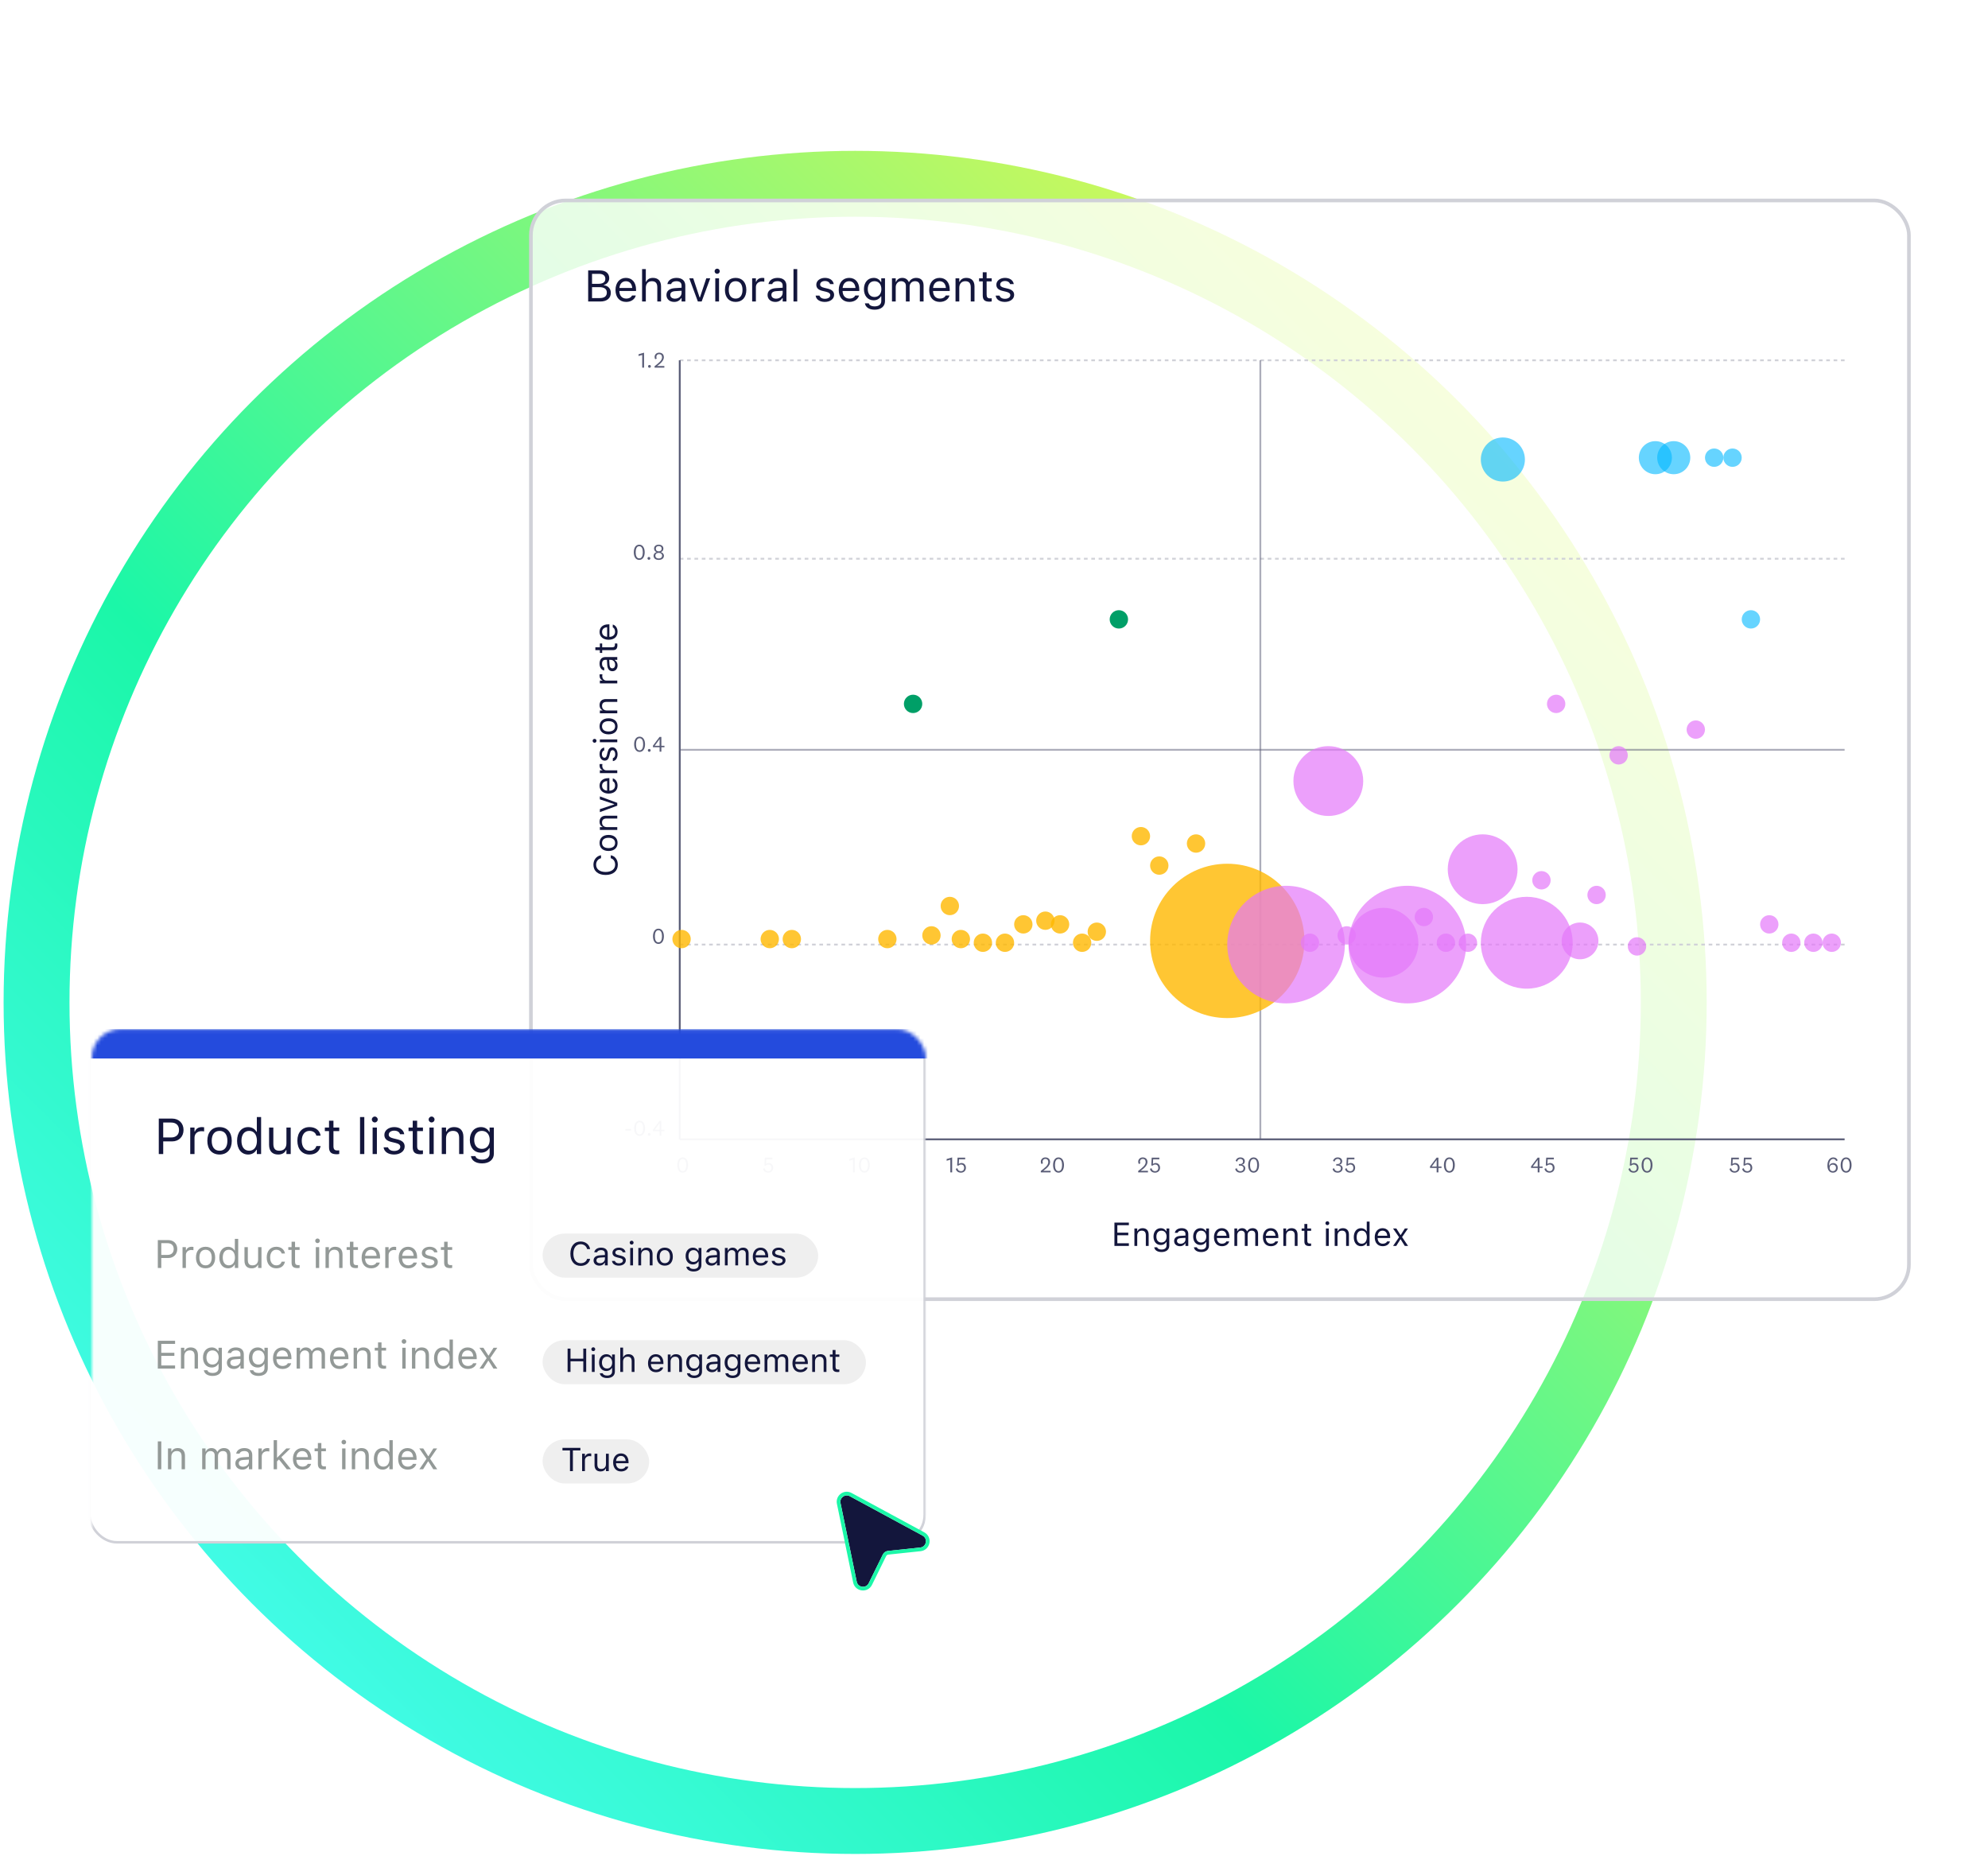 <svg width="541" height="505" viewBox="0 0 541 505" fill="none" xmlns="http://www.w3.org/2000/svg">
<circle cx="232.714" cy="272.784" r="222.769" stroke="url(#paint0_linear_1267_434)" stroke-width="17.93"/>
<rect x="144.479" y="54.548" width="375.004" height="299.004" rx="9.465" fill="white" fill-opacity="0.8"/>
<rect x="144.479" y="54.548" width="375.004" height="299.004" rx="9.465" stroke="#D0D1D8" stroke-width="0.996"/>
<path d="M160.059 82.05V73.595H163.293C164.846 73.595 165.795 74.409 165.795 75.698V75.71C165.795 76.583 165.15 77.38 164.336 77.526V77.62C165.49 77.767 166.223 78.558 166.223 79.671V79.683C166.223 81.165 165.156 82.05 163.357 82.05H160.059ZM163.07 74.526H161.113V77.239H162.801C164.078 77.239 164.729 76.782 164.729 75.892V75.88C164.729 75.024 164.119 74.526 163.07 74.526ZM163.1 78.147H161.113V81.118H163.199C164.471 81.118 165.139 80.603 165.139 79.63V79.618C165.139 78.645 164.447 78.147 163.1 78.147ZM170.395 82.161C168.59 82.161 167.5 80.895 167.5 78.915V78.909C167.5 76.958 168.613 75.622 170.33 75.622C172.047 75.622 173.09 76.899 173.09 78.786V79.185H168.543C168.572 80.491 169.293 81.253 170.418 81.253C171.273 81.253 171.801 80.849 171.971 80.468L171.994 80.415H173.014L173.002 80.462C172.785 81.317 171.883 82.161 170.395 82.161ZM170.324 76.53C169.387 76.53 168.672 77.169 168.561 78.37H172.053C171.947 77.122 171.256 76.53 170.324 76.53ZM174.73 82.05V73.226H175.75V76.683H175.844C176.16 76.015 176.752 75.622 177.684 75.622C179.102 75.622 179.893 76.46 179.893 77.96V82.05H178.873V78.206C178.873 77.069 178.404 76.524 177.396 76.524C176.389 76.524 175.75 77.204 175.75 78.311V82.05H174.73ZM183.473 82.161C182.271 82.161 181.363 81.435 181.363 80.286V80.274C181.363 79.149 182.195 78.499 183.666 78.411L185.477 78.3V77.726C185.477 76.946 185.002 76.524 184.059 76.524C183.303 76.524 182.805 76.806 182.641 77.298L182.635 77.315H181.615L181.621 77.28C181.785 76.29 182.746 75.622 184.094 75.622C185.635 75.622 186.496 76.413 186.496 77.726V82.05H185.477V81.118H185.383C184.984 81.792 184.322 82.161 183.473 82.161ZM182.406 80.263C182.406 80.901 182.951 81.276 183.684 81.276C184.721 81.276 185.477 80.597 185.477 79.694V79.12L183.789 79.226C182.828 79.284 182.406 79.624 182.406 80.251V80.263ZM189.912 82.05L187.574 75.733H188.652L190.381 80.936H190.475L192.203 75.733H193.281L190.943 82.05H189.912ZM195.168 74.515C194.781 74.515 194.465 74.198 194.465 73.811C194.465 73.425 194.781 73.108 195.168 73.108C195.555 73.108 195.871 73.425 195.871 73.811C195.871 74.198 195.555 74.515 195.168 74.515ZM194.652 82.05V75.733H195.672V82.05H194.652ZM200.189 82.161C198.391 82.161 197.277 80.919 197.277 78.897V78.886C197.277 76.858 198.391 75.622 200.189 75.622C201.988 75.622 203.102 76.858 203.102 78.886V78.897C203.102 80.919 201.988 82.161 200.189 82.161ZM200.189 81.259C201.385 81.259 202.059 80.386 202.059 78.897V78.886C202.059 77.392 201.385 76.524 200.189 76.524C198.994 76.524 198.32 77.392 198.32 78.886V78.897C198.32 80.386 198.994 81.259 200.189 81.259ZM204.684 82.05V75.733H205.703V76.671H205.797C206.037 76.009 206.629 75.622 207.484 75.622C207.678 75.622 207.895 75.645 207.994 75.663V76.653C207.783 76.618 207.59 76.595 207.367 76.595C206.395 76.595 205.703 77.21 205.703 78.136V82.05H204.684ZM210.988 82.161C209.787 82.161 208.879 81.435 208.879 80.286V80.274C208.879 79.149 209.711 78.499 211.182 78.411L212.992 78.3V77.726C212.992 76.946 212.518 76.524 211.574 76.524C210.818 76.524 210.32 76.806 210.156 77.298L210.15 77.315H209.131L209.137 77.28C209.301 76.29 210.262 75.622 211.609 75.622C213.15 75.622 214.012 76.413 214.012 77.726V82.05H212.992V81.118H212.898C212.5 81.792 211.838 82.161 210.988 82.161ZM209.922 80.263C209.922 80.901 210.467 81.276 211.199 81.276C212.236 81.276 212.992 80.597 212.992 79.694V79.12L211.305 79.226C210.344 79.284 209.922 79.624 209.922 80.251V80.263ZM215.934 82.05V73.226H216.953V82.05H215.934ZM224.453 82.161C223.047 82.161 222.08 81.481 221.963 80.439H223.006C223.176 80.966 223.68 81.311 224.488 81.311C225.338 81.311 225.941 80.907 225.941 80.333V80.321C225.941 79.894 225.619 79.595 224.84 79.407L223.861 79.173C222.678 78.892 222.145 78.376 222.145 77.468V77.462C222.145 76.413 223.152 75.622 224.494 75.622C225.818 75.622 226.738 76.284 226.879 77.315H225.877C225.742 76.817 225.25 76.472 224.488 76.472C223.738 76.472 223.188 76.858 223.188 77.415V77.427C223.188 77.855 223.504 78.124 224.248 78.306L225.221 78.54C226.41 78.827 226.984 79.343 226.984 80.245V80.257C226.984 81.382 225.889 82.161 224.453 82.161ZM231.145 82.161C229.34 82.161 228.25 80.895 228.25 78.915V78.909C228.25 76.958 229.363 75.622 231.08 75.622C232.797 75.622 233.84 76.899 233.84 78.786V79.185H229.293C229.322 80.491 230.043 81.253 231.168 81.253C232.023 81.253 232.551 80.849 232.721 80.468L232.744 80.415H233.764L233.752 80.462C233.535 81.317 232.633 82.161 231.145 82.161ZM231.074 76.53C230.137 76.53 229.422 77.169 229.311 78.37H232.803C232.697 77.122 232.006 76.53 231.074 76.53ZM238.023 84.276C236.5 84.276 235.527 83.591 235.369 82.554L235.381 82.548H236.436L236.441 82.554C236.553 83.034 237.115 83.374 238.023 83.374C239.154 83.374 239.828 82.841 239.828 81.909V80.632H239.734C239.336 81.329 238.621 81.722 237.754 81.722C236.119 81.722 235.105 80.456 235.105 78.686V78.675C235.105 76.905 236.125 75.622 237.777 75.622C238.668 75.622 239.359 76.061 239.746 76.776H239.816V75.733H240.836V81.962C240.836 83.374 239.746 84.276 238.023 84.276ZM237.977 80.819C239.148 80.819 239.852 79.94 239.852 78.686V78.675C239.852 77.421 239.143 76.524 237.977 76.524C236.805 76.524 236.148 77.421 236.148 78.675V78.686C236.148 79.94 236.805 80.819 237.977 80.819ZM242.734 82.05V75.733H243.754V76.694H243.848C244.129 76.015 244.727 75.622 245.553 75.622C246.408 75.622 247.006 76.073 247.299 76.73H247.393C247.732 76.061 248.453 75.622 249.326 75.622C250.615 75.622 251.336 76.36 251.336 77.685V82.05H250.316V77.919C250.316 76.987 249.889 76.524 248.998 76.524C248.119 76.524 247.539 77.186 247.539 77.989V82.05H246.52V77.761C246.52 77.011 246.004 76.524 245.207 76.524C244.381 76.524 243.754 77.245 243.754 78.136V82.05H242.734ZM255.754 82.161C253.949 82.161 252.859 80.895 252.859 78.915V78.909C252.859 76.958 253.973 75.622 255.689 75.622C257.406 75.622 258.449 76.899 258.449 78.786V79.185H253.902C253.932 80.491 254.652 81.253 255.777 81.253C256.633 81.253 257.16 80.849 257.33 80.468L257.354 80.415H258.373L258.361 80.462C258.145 81.317 257.242 82.161 255.754 82.161ZM255.684 76.53C254.746 76.53 254.031 77.169 253.92 78.37H257.412C257.307 77.122 256.615 76.53 255.684 76.53ZM260.031 82.05V75.733H261.051V76.683H261.145C261.461 76.015 262.053 75.622 262.984 75.622C264.402 75.622 265.193 76.46 265.193 77.96V82.05H264.174V78.206C264.174 77.069 263.705 76.524 262.697 76.524C261.689 76.524 261.051 77.204 261.051 78.311V82.05H260.031ZM269.283 82.097C267.982 82.097 267.438 81.616 267.438 80.409V76.577H266.441V75.733H267.438V74.099H268.492V75.733H269.875V76.577H268.492V80.151C268.492 80.895 268.75 81.194 269.406 81.194C269.588 81.194 269.688 81.189 269.875 81.171V82.038C269.676 82.073 269.482 82.097 269.283 82.097ZM273.449 82.161C272.043 82.161 271.076 81.481 270.959 80.439H272.002C272.172 80.966 272.676 81.311 273.484 81.311C274.334 81.311 274.938 80.907 274.938 80.333V80.321C274.938 79.894 274.615 79.595 273.836 79.407L272.857 79.173C271.674 78.892 271.141 78.376 271.141 77.468V77.462C271.141 76.413 272.148 75.622 273.49 75.622C274.814 75.622 275.734 76.284 275.875 77.315H274.873C274.738 76.817 274.246 76.472 273.484 76.472C272.734 76.472 272.184 76.858 272.184 77.415V77.427C272.184 77.855 272.5 78.124 273.244 78.306L274.217 78.54C275.406 78.827 275.98 79.343 275.98 80.245V80.257C275.98 81.382 274.885 82.161 273.449 82.161Z" fill="#13163C"/>
<path d="M303.273 339.05V332.708H307.202V333.42H304.064V335.455H307.04V336.158H304.064V338.338H307.202V339.05H303.273ZM308.712 339.05V334.312H309.477V335.024H309.547C309.785 334.523 310.229 334.229 310.927 334.229C311.991 334.229 312.584 334.857 312.584 335.982V339.05H311.819V336.167C311.819 335.314 311.468 334.906 310.712 334.906C309.956 334.906 309.477 335.416 309.477 336.246V339.05H308.712ZM316.094 340.72C314.951 340.72 314.222 340.206 314.103 339.428L314.112 339.423H314.903L314.907 339.428C314.991 339.788 315.413 340.043 316.094 340.043C316.942 340.043 317.447 339.643 317.447 338.944V337.986H317.377C317.078 338.509 316.542 338.804 315.892 338.804C314.666 338.804 313.905 337.854 313.905 336.527V336.519C313.905 335.191 314.67 334.229 315.909 334.229C316.577 334.229 317.096 334.559 317.386 335.095H317.439V334.312H318.203V338.984C318.203 340.043 317.386 340.72 316.094 340.72ZM316.059 338.127C316.938 338.127 317.465 337.468 317.465 336.527V336.519C317.465 335.578 316.933 334.906 316.059 334.906C315.18 334.906 314.688 335.578 314.688 336.519V336.527C314.688 337.468 315.18 338.127 316.059 338.127ZM321.102 339.133C320.201 339.133 319.52 338.588 319.52 337.727V337.718C319.52 336.875 320.144 336.387 321.247 336.321L322.605 336.237V335.807C322.605 335.222 322.249 334.906 321.542 334.906C320.975 334.906 320.601 335.117 320.478 335.486L320.474 335.499H319.709L319.713 335.473C319.837 334.73 320.557 334.229 321.568 334.229C322.724 334.229 323.37 334.822 323.37 335.807V339.05H322.605V338.351H322.535C322.236 338.856 321.739 339.133 321.102 339.133ZM320.302 337.709C320.302 338.188 320.711 338.47 321.26 338.47C322.038 338.47 322.605 337.96 322.605 337.283V336.853L321.339 336.932C320.619 336.976 320.302 337.23 320.302 337.701V337.709ZM326.893 340.72C325.75 340.72 325.021 340.206 324.902 339.428L324.911 339.423H325.702L325.706 339.428C325.79 339.788 326.212 340.043 326.893 340.043C327.741 340.043 328.246 339.643 328.246 338.944V337.986H328.176C327.877 338.509 327.341 338.804 326.691 338.804C325.464 338.804 324.704 337.854 324.704 336.527V336.519C324.704 335.191 325.469 334.229 326.708 334.229C327.376 334.229 327.895 334.559 328.185 335.095H328.237V334.312H329.002V338.984C329.002 340.043 328.185 340.72 326.893 340.72ZM326.858 338.127C327.736 338.127 328.264 337.468 328.264 336.527V336.519C328.264 335.578 327.732 334.906 326.858 334.906C325.979 334.906 325.486 335.578 325.486 336.519V336.527C325.486 337.468 325.979 338.127 326.858 338.127ZM332.534 339.133C331.18 339.133 330.363 338.184 330.363 336.699V336.694C330.363 335.231 331.198 334.229 332.486 334.229C333.773 334.229 334.555 335.187 334.555 336.602V336.901H331.145C331.167 337.881 331.708 338.452 332.551 338.452C333.193 338.452 333.589 338.149 333.716 337.863L333.734 337.824H334.498L334.489 337.859C334.327 338.5 333.65 339.133 332.534 339.133ZM332.481 334.91C331.778 334.91 331.242 335.389 331.158 336.29H333.778C333.698 335.354 333.18 334.91 332.481 334.91ZM335.916 339.05V334.312H336.681V335.033H336.751C336.962 334.523 337.41 334.229 338.03 334.229C338.672 334.229 339.12 334.567 339.34 335.06H339.41C339.665 334.559 340.205 334.229 340.86 334.229C341.827 334.229 342.367 334.783 342.367 335.776V339.05H341.603V335.952C341.603 335.253 341.282 334.906 340.614 334.906C339.955 334.906 339.52 335.402 339.52 336.004V339.05H338.755V335.833C338.755 335.271 338.368 334.906 337.771 334.906C337.151 334.906 336.681 335.446 336.681 336.114V339.05H335.916ZM345.855 339.133C344.502 339.133 343.684 338.184 343.684 336.699V336.694C343.684 335.231 344.519 334.229 345.807 334.229C347.094 334.229 347.877 335.187 347.877 336.602V336.901H344.467C344.489 337.881 345.029 338.452 345.873 338.452C346.514 338.452 346.91 338.149 347.037 337.863L347.055 337.824H347.82L347.811 337.859C347.648 338.5 346.971 339.133 345.855 339.133ZM345.802 334.91C345.099 334.91 344.563 335.389 344.48 336.29H347.099C347.02 335.354 346.501 334.91 345.802 334.91ZM349.238 339.05V334.312H350.002V335.024H350.073C350.31 334.523 350.754 334.229 351.452 334.229C352.516 334.229 353.109 334.857 353.109 335.982V339.05H352.344V336.167C352.344 335.314 351.993 334.906 351.237 334.906C350.481 334.906 350.002 335.416 350.002 336.246V339.05H349.238ZM356.351 339.085C355.375 339.085 354.967 338.725 354.967 337.819V334.945H354.22V334.312H354.967V333.086H355.758V334.312H356.795V334.945H355.758V337.626C355.758 338.184 355.951 338.408 356.443 338.408C356.579 338.408 356.654 338.404 356.795 338.391V339.041C356.645 339.067 356.5 339.085 356.351 339.085ZM361.222 333.398C360.931 333.398 360.694 333.161 360.694 332.871C360.694 332.581 360.931 332.344 361.222 332.344C361.512 332.344 361.749 332.581 361.749 332.871C361.749 333.161 361.512 333.398 361.222 333.398ZM360.835 339.05V334.312H361.599V339.05H360.835ZM363.215 339.05V334.312H363.98V335.024H364.05C364.287 334.523 364.731 334.229 365.43 334.229C366.494 334.229 367.087 334.857 367.087 335.982V339.05H366.322V336.167C366.322 335.314 365.971 334.906 365.215 334.906C364.459 334.906 363.98 335.416 363.98 336.246V339.05H363.215ZM370.394 339.133C369.195 339.133 368.408 338.162 368.408 336.686V336.677C368.408 335.191 369.19 334.229 370.394 334.229C371.045 334.229 371.612 334.554 371.871 335.06H371.941V332.432H372.706V339.05H371.941V338.294H371.871C371.581 338.821 371.054 339.133 370.394 339.133ZM370.57 338.457C371.432 338.457 371.959 337.78 371.959 336.686V336.677C371.959 335.583 371.432 334.906 370.57 334.906C369.705 334.906 369.19 335.574 369.19 336.677V336.686C369.19 337.789 369.705 338.457 370.57 338.457ZM376.282 339.133C374.928 339.133 374.111 338.184 374.111 336.699V336.694C374.111 335.231 374.946 334.229 376.233 334.229C377.521 334.229 378.303 335.187 378.303 336.602V336.901H374.893C374.915 337.881 375.456 338.452 376.299 338.452C376.941 338.452 377.336 338.149 377.464 337.863L377.481 337.824H378.246L378.237 337.859C378.075 338.5 377.398 339.133 376.282 339.133ZM376.229 334.91C375.526 334.91 374.99 335.389 374.906 336.29H377.525C377.446 335.354 376.928 334.91 376.229 334.91ZM379.11 339.05L380.732 336.681L379.093 334.312H379.994L381.119 336.075H381.189L382.301 334.312H383.158L381.549 336.65L383.18 339.05H382.283L381.163 337.261H381.092L379.967 339.05H379.11Z" fill="#13163C"/>
<path d="M168.13 235.307C168.13 237.03 166.855 238.106 164.816 238.106L164.808 238.106C162.764 238.106 161.49 237.034 161.49 235.311C161.49 233.975 162.329 232.934 163.546 232.745L163.555 232.749L163.555 233.545L163.546 233.549C162.733 233.76 162.219 234.437 162.219 235.311C162.219 236.529 163.221 237.293 164.808 237.293L164.816 237.293C166.403 237.293 167.4 236.529 167.4 235.307C167.4 234.424 166.948 233.751 166.218 233.553L166.209 233.545L166.209 232.745L166.218 232.745C167.378 232.956 168.13 233.958 168.13 235.307ZM168.064 229.393C168.064 230.742 167.132 231.577 165.616 231.577L165.607 231.577C164.087 231.577 163.16 230.742 163.16 229.393C163.16 228.044 164.087 227.209 165.607 227.209L165.616 227.209C167.132 227.209 168.064 228.044 168.064 229.393ZM167.387 229.393C167.387 228.497 166.732 227.991 165.616 227.991L165.607 227.991C164.487 227.991 163.836 228.497 163.836 229.393C163.836 230.29 164.487 230.795 165.607 230.795L165.616 230.795C166.732 230.795 167.387 230.29 167.387 229.393ZM167.98 225.848L163.243 225.848L163.243 225.084L163.955 225.084L163.955 225.013C163.454 224.776 163.16 224.332 163.16 223.633C163.16 222.57 163.788 221.977 164.913 221.977L167.98 221.977L167.98 222.741L165.098 222.741C164.245 222.741 163.836 223.093 163.836 223.849C163.836 224.605 164.346 225.084 165.177 225.084L167.98 225.084L167.98 225.848ZM167.98 219.254L163.243 221.007L163.243 220.198L167.146 218.902L167.146 218.832L163.243 217.535L163.243 216.727L167.98 218.48L167.98 219.254ZM168.064 213.784C168.064 215.137 167.115 215.955 165.629 215.955L165.625 215.955C164.162 215.955 163.16 215.12 163.16 213.832C163.16 212.545 164.118 211.762 165.533 211.762L165.832 211.762L165.832 215.172C166.812 215.15 167.383 214.61 167.383 213.766C167.383 213.125 167.08 212.729 166.794 212.602L166.754 212.584L166.754 211.819L166.79 211.828C167.431 211.991 168.064 212.668 168.064 213.784ZM163.841 213.837C163.841 214.54 164.32 215.076 165.221 215.159L165.221 212.54C164.285 212.619 163.841 213.138 163.841 213.837ZM167.98 210.401L163.243 210.401L163.243 209.637L163.946 209.637L163.946 209.566C163.45 209.386 163.16 208.942 163.16 208.301C163.16 208.156 163.177 207.993 163.19 207.919L163.933 207.919C163.907 208.077 163.889 208.222 163.889 208.389C163.889 209.118 164.351 209.637 165.045 209.637L167.98 209.637L167.98 210.401ZM168.064 205.261C168.064 206.316 167.554 207.041 166.772 207.129L166.772 206.347C167.167 206.219 167.427 205.841 167.427 205.235C167.427 204.598 167.124 204.145 166.693 204.145L166.684 204.145C166.363 204.145 166.139 204.387 165.999 204.971L165.823 205.705C165.612 206.593 165.225 206.993 164.544 206.993L164.54 206.993C163.753 206.993 163.16 206.237 163.16 205.23C163.16 204.237 163.656 203.547 164.43 203.442L164.43 204.193C164.056 204.294 163.797 204.664 163.797 205.235C163.797 205.797 164.087 206.21 164.504 206.21L164.513 206.21C164.834 206.21 165.036 205.973 165.172 205.415L165.348 204.686C165.563 203.793 165.95 203.363 166.627 203.363L166.636 203.363C167.479 203.363 168.064 204.185 168.064 205.261ZM162.329 201.598C162.329 201.888 162.092 202.125 161.802 202.125C161.512 202.125 161.274 201.888 161.274 201.598C161.274 201.308 161.512 201.07 161.802 201.07C162.092 201.07 162.329 201.308 162.329 201.598ZM167.98 201.984L163.243 201.984L163.243 201.22L167.98 201.22L167.98 201.984ZM168.064 197.657C168.064 199.006 167.132 199.841 165.616 199.841L165.607 199.841C164.087 199.841 163.16 199.006 163.16 197.657C163.16 196.308 164.087 195.473 165.607 195.473L165.616 195.473C167.132 195.473 168.064 196.308 168.064 197.657ZM167.387 197.657C167.387 196.761 166.732 196.255 165.616 196.255L165.607 196.255C164.487 196.255 163.836 196.761 163.836 197.657C163.836 198.554 164.487 199.059 165.607 199.059L165.616 199.059C166.732 199.059 167.387 198.554 167.387 197.657ZM167.98 194.112L163.243 194.112L163.243 193.348L163.955 193.348L163.955 193.277C163.454 193.04 163.16 192.596 163.16 191.897C163.16 190.834 163.788 190.241 164.913 190.241L167.98 190.241L167.98 191.005L165.098 191.005C164.245 191.005 163.836 191.357 163.836 192.113C163.836 192.869 164.346 193.348 165.177 193.348L167.98 193.348L167.98 194.112ZM167.98 185.976L163.243 185.976L163.243 185.212L163.946 185.212L163.946 185.141C163.45 184.961 163.16 184.517 163.16 183.876C163.16 183.731 163.177 183.568 163.19 183.494L163.933 183.494C163.907 183.652 163.889 183.797 163.889 183.964C163.889 184.693 164.351 185.212 165.045 185.212L167.98 185.212L167.98 185.976ZM168.064 181.074C168.064 181.974 167.519 182.656 166.658 182.656L166.649 182.656C165.805 182.656 165.317 182.032 165.251 180.929L165.168 179.571L164.737 179.571C164.153 179.571 163.836 179.927 163.836 180.634C163.836 181.201 164.047 181.575 164.417 181.698L164.43 181.702L164.43 182.467L164.403 182.462C163.661 182.339 163.16 181.619 163.16 180.608C163.16 179.452 163.753 178.806 164.737 178.806L167.98 178.806L167.98 179.571L167.282 179.571L167.282 179.641C167.787 179.94 168.064 180.436 168.064 181.074ZM166.64 181.873C167.119 181.873 167.4 181.465 167.4 180.915C167.4 180.138 166.891 179.571 166.214 179.571L165.783 179.571L165.862 180.836C165.906 181.557 166.161 181.873 166.631 181.873L166.64 181.873ZM168.016 175.551C168.016 176.527 167.655 176.935 166.75 176.935L163.876 176.935L163.876 177.682L163.243 177.682L163.243 176.935L162.017 176.935L162.017 176.144L163.243 176.144L163.243 175.107L163.876 175.107L163.876 176.144L166.557 176.144C167.115 176.144 167.339 175.951 167.339 175.459C167.339 175.323 167.334 175.248 167.321 175.107L167.972 175.107C167.998 175.257 168.016 175.402 168.016 175.551ZM168.064 171.927C168.064 173.281 167.115 174.098 165.629 174.098L165.625 174.098C164.162 174.098 163.16 173.263 163.16 171.975C163.16 170.688 164.118 169.906 165.533 169.906L165.832 169.906L165.832 173.316C166.812 173.294 167.383 172.753 167.383 171.909C167.383 171.268 167.08 170.872 166.794 170.745L166.754 170.727L166.754 169.963L166.79 169.971C167.431 170.134 168.064 170.811 168.064 171.927ZM163.841 171.98C163.841 172.683 164.32 173.219 165.221 173.303L165.221 170.683C164.285 170.762 163.841 171.281 163.841 171.98Z" fill="#13163C"/>
<path d="M184.98 310.05L501.98 310.05" stroke="#5A5D77" stroke-width="0.5"/>
<path opacity="0.5" d="M184.98 204.05H501.98" stroke="#5A5D77" stroke-width="0.5"/>
<path d="M184.98 257.05H501.98" stroke="#D0D1D8" stroke-width="0.5" stroke-dasharray="1 1"/>
<path d="M184.98 152.05H501.98" stroke="#D0D1D8" stroke-width="0.5" stroke-dasharray="1 1"/>
<path d="M184.98 98.05H501.98" stroke="#D0D1D8" stroke-width="0.5" stroke-dasharray="1 1"/>
<path opacity="0.5" d="M342.98 310.05V98.05" stroke="#5A5D77" stroke-width="0.5"/>
<path d="M184.98 310.05V98.05" stroke="#5A5D77" stroke-width="0.5"/>
<path d="M185.78 314.97C186.764 314.97 187.262 315.888 187.262 317.046C187.262 318.204 186.764 319.122 185.78 319.122C184.796 319.122 184.298 318.204 184.298 317.046C184.298 315.888 184.796 314.97 185.78 314.97ZM185.78 318.696C186.458 318.696 186.752 318.006 186.752 317.046C186.752 316.086 186.458 315.396 185.78 315.396C185.102 315.396 184.808 316.086 184.808 317.046C184.808 318.006 185.102 318.696 185.78 318.696Z" fill="#5A5D77"/>
<path d="M208.026 317.178L208.134 315.042H210.21V315.48H208.53L208.464 316.776C208.608 316.644 208.872 316.494 209.208 316.494C209.91 316.494 210.408 317.028 210.408 317.784C210.408 318.636 209.79 319.122 209.04 319.122C208.266 319.122 207.744 318.648 207.666 318.072L208.098 317.91C208.2 318.402 208.524 318.72 209.052 318.72C209.58 318.72 209.928 318.384 209.928 317.79C209.928 317.268 209.616 316.908 209.1 316.908C208.782 316.908 208.56 317.046 208.434 317.178H208.026Z" fill="#5A5D77"/>
<path d="M232.612 319.05H232.114V315.6L231.112 315.876V315.408L232.612 314.97V319.05ZM235.228 314.97C236.212 314.97 236.71 315.888 236.71 317.046C236.71 318.204 236.212 319.122 235.228 319.122C234.244 319.122 233.746 318.204 233.746 317.046C233.746 315.888 234.244 314.97 235.228 314.97ZM235.228 318.696C235.906 318.696 236.2 318.006 236.2 317.046C236.2 316.086 235.906 315.396 235.228 315.396C234.55 315.396 234.256 316.086 234.256 317.046C234.256 318.006 234.55 318.696 235.228 318.696Z" fill="#5A5D77"/>
<path d="M259.112 319.05H258.614V315.6L257.612 315.876V315.408L259.112 314.97V319.05ZM260.474 317.178L260.582 315.042H262.658V315.48H260.978L260.912 316.776C261.056 316.644 261.32 316.494 261.656 316.494C262.358 316.494 262.856 317.028 262.856 317.784C262.856 318.636 262.238 319.122 261.488 319.122C260.714 319.122 260.192 318.648 260.114 318.072L260.546 317.91C260.648 318.402 260.972 318.72 261.5 318.72C262.028 318.72 262.376 318.384 262.376 317.79C262.376 317.268 262.064 316.908 261.548 316.908C261.23 316.908 261.008 317.046 260.882 317.178H260.474Z" fill="#5A5D77"/>
<path d="M285.896 318.606V319.05H283.238V318.66C284.33 317.796 285.272 317.142 285.272 316.236C285.272 315.684 284.966 315.372 284.474 315.372C284.012 315.372 283.712 315.702 283.712 316.146C283.712 316.332 283.766 316.464 283.838 316.584L283.412 316.758C283.304 316.59 283.244 316.392 283.244 316.116C283.244 315.564 283.682 314.97 284.48 314.97C285.224 314.97 285.764 315.414 285.764 316.224C285.764 317.244 284.63 318.096 283.916 318.606H285.896ZM288.06 314.97C289.044 314.97 289.542 315.888 289.542 317.046C289.542 318.204 289.044 319.122 288.06 319.122C287.076 319.122 286.578 318.204 286.578 317.046C286.578 315.888 287.076 314.97 288.06 314.97ZM288.06 318.696C288.738 318.696 289.032 318.006 289.032 317.046C289.032 316.086 288.738 315.396 288.06 315.396C287.382 315.396 287.088 316.086 287.088 317.046C287.088 318.006 287.382 318.696 288.06 318.696Z" fill="#5A5D77"/>
<path d="M312.396 318.606V319.05H309.738V318.66C310.83 317.796 311.772 317.142 311.772 316.236C311.772 315.684 311.466 315.372 310.974 315.372C310.512 315.372 310.212 315.702 310.212 316.146C310.212 316.332 310.266 316.464 310.338 316.584L309.912 316.758C309.804 316.59 309.744 316.392 309.744 316.116C309.744 315.564 310.182 314.97 310.98 314.97C311.724 314.97 312.264 315.414 312.264 316.224C312.264 317.244 311.13 318.096 310.416 318.606H312.396ZM313.306 317.178L313.414 315.042H315.49V315.48H313.81L313.744 316.776C313.888 316.644 314.152 316.494 314.488 316.494C315.19 316.494 315.688 317.028 315.688 317.784C315.688 318.636 315.07 319.122 314.32 319.122C313.546 319.122 313.024 318.648 312.946 318.072L313.378 317.91C313.48 318.402 313.804 318.72 314.332 318.72C314.86 318.72 315.208 318.384 315.208 317.79C315.208 317.268 314.896 316.908 314.38 316.908C314.062 316.908 313.84 317.046 313.714 317.178H313.306Z" fill="#5A5D77"/>
<path d="M337.948 316.974V316.986C338.506 317.022 338.878 317.424 338.878 317.928C338.878 318.672 338.266 319.122 337.528 319.122C336.724 319.122 336.226 318.654 336.148 318.078L336.58 317.922C336.682 318.414 337.006 318.72 337.534 318.72C338.026 318.72 338.404 318.45 338.404 317.928C338.404 317.454 338.05 317.196 337.534 317.196H337.138V316.776H337.504C338.038 316.776 338.272 316.482 338.272 316.026C338.272 315.642 337.96 315.372 337.54 315.372C337.096 315.372 336.784 315.654 336.682 316.116L336.262 315.93C336.412 315.366 336.862 314.97 337.54 314.97C338.284 314.97 338.752 315.378 338.752 316.026C338.752 316.548 338.44 316.902 337.948 316.974ZM341.148 314.97C342.132 314.97 342.63 315.888 342.63 317.046C342.63 318.204 342.132 319.122 341.148 319.122C340.164 319.122 339.666 318.204 339.666 317.046C339.666 315.888 340.164 314.97 341.148 314.97ZM341.148 318.696C341.826 318.696 342.12 318.006 342.12 317.046C342.12 316.086 341.826 315.396 341.148 315.396C340.47 315.396 340.176 316.086 340.176 317.046C340.176 318.006 340.47 318.696 341.148 318.696Z" fill="#5A5D77"/>
<path d="M364.448 316.974V316.986C365.006 317.022 365.378 317.424 365.378 317.928C365.378 318.672 364.766 319.122 364.028 319.122C363.224 319.122 362.726 318.654 362.648 318.078L363.08 317.922C363.182 318.414 363.506 318.72 364.034 318.72C364.526 318.72 364.904 318.45 364.904 317.928C364.904 317.454 364.55 317.196 364.034 317.196H363.638V316.776H364.004C364.538 316.776 364.772 316.482 364.772 316.026C364.772 315.642 364.46 315.372 364.04 315.372C363.596 315.372 363.284 315.654 363.182 316.116L362.762 315.93C362.912 315.366 363.362 314.97 364.04 314.97C364.784 314.97 365.252 315.378 365.252 316.026C365.252 316.548 364.94 316.902 364.448 316.974ZM366.394 317.178L366.502 315.042H368.578V315.48H366.898L366.832 316.776C366.976 316.644 367.24 316.494 367.576 316.494C368.278 316.494 368.776 317.028 368.776 317.784C368.776 318.636 368.158 319.122 367.408 319.122C366.634 319.122 366.112 318.648 366.034 318.072L366.466 317.91C366.568 318.402 366.892 318.72 367.42 318.72C367.948 318.72 368.296 318.384 368.296 317.79C368.296 317.268 367.984 316.908 367.468 316.908C367.15 316.908 366.928 317.046 366.802 317.178H366.394Z" fill="#5A5D77"/>
<path d="M390.96 319.05V317.838H389.148V317.43L390.942 315.042H391.44V317.448H392.286V317.838H391.44V319.05H390.96ZM390.936 315.672L389.646 317.424V317.448H390.96V315.672H390.936ZM394.418 314.97C395.402 314.97 395.9 315.888 395.9 317.046C395.9 318.204 395.402 319.122 394.418 319.122C393.434 319.122 392.936 318.204 392.936 317.046C392.936 315.888 393.434 314.97 394.418 314.97ZM394.418 318.696C395.096 318.696 395.39 318.006 395.39 317.046C395.39 316.086 395.096 315.396 394.418 315.396C393.74 315.396 393.446 316.086 393.446 317.046C393.446 318.006 393.74 318.696 394.418 318.696Z" fill="#5A5D77"/>
<path d="M418.46 319.05V317.838H416.648V317.43L418.442 315.042H418.94V317.448H419.786V317.838H418.94V319.05H418.46ZM418.436 315.672L417.146 317.424V317.448H418.46V315.672H418.436ZM420.664 317.178L420.772 315.042H422.848V315.48H421.168L421.102 316.776C421.246 316.644 421.51 316.494 421.846 316.494C422.548 316.494 423.046 317.028 423.046 317.784C423.046 318.636 422.428 319.122 421.678 319.122C420.904 319.122 420.382 318.648 420.304 318.072L420.736 317.91C420.838 318.402 421.162 318.72 421.69 318.72C422.218 318.72 422.566 318.384 422.566 317.79C422.566 317.268 422.254 316.908 421.738 316.908C421.42 316.908 421.198 317.046 421.072 317.178H420.664Z" fill="#5A5D77"/>
<path d="M443.526 317.178L443.634 315.042H445.71V315.48H444.03L443.964 316.776C444.108 316.644 444.372 316.494 444.708 316.494C445.41 316.494 445.908 317.028 445.908 317.784C445.908 318.636 445.29 319.122 444.54 319.122C443.766 319.122 443.244 318.648 443.166 318.072L443.598 317.91C443.7 318.402 444.024 318.72 444.552 318.72C445.08 318.72 445.428 318.384 445.428 317.79C445.428 317.268 445.116 316.908 444.6 316.908C444.282 316.908 444.06 317.046 443.934 317.178H443.526ZM448.218 314.97C449.202 314.97 449.7 315.888 449.7 317.046C449.7 318.204 449.202 319.122 448.218 319.122C447.234 319.122 446.736 318.204 446.736 317.046C446.736 315.888 447.234 314.97 448.218 314.97ZM448.218 318.696C448.896 318.696 449.19 318.006 449.19 317.046C449.19 316.086 448.896 315.396 448.218 315.396C447.54 315.396 447.246 316.086 447.246 317.046C447.246 318.006 447.54 318.696 448.218 318.696Z" fill="#5A5D77"/>
<path d="M471.026 317.178L471.134 315.042H473.21V315.48H471.53L471.464 316.776C471.608 316.644 471.872 316.494 472.208 316.494C472.91 316.494 473.408 317.028 473.408 317.784C473.408 318.636 472.79 319.122 472.04 319.122C471.266 319.122 470.744 318.648 470.666 318.072L471.098 317.91C471.2 318.402 471.524 318.72 472.052 318.72C472.58 318.72 472.928 318.384 472.928 317.79C472.928 317.268 472.616 316.908 472.1 316.908C471.782 316.908 471.56 317.046 471.434 317.178H471.026ZM474.464 317.178L474.572 315.042H476.648V315.48H474.968L474.902 316.776C475.046 316.644 475.31 316.494 475.646 316.494C476.348 316.494 476.846 317.028 476.846 317.784C476.846 318.636 476.228 319.122 475.478 319.122C474.704 319.122 474.182 318.648 474.104 318.072L474.536 317.91C474.638 318.402 474.962 318.72 475.49 318.72C476.018 318.72 476.366 318.384 476.366 317.79C476.366 317.268 476.054 316.908 475.538 316.908C475.22 316.908 474.998 317.046 474.872 317.178H474.464Z" fill="#5A5D77"/>
<path d="M500.1 315.78L499.68 315.978C499.554 315.6 499.266 315.384 498.894 315.384C498.156 315.384 497.754 316.146 497.754 317.16V317.292H497.772C497.91 316.83 498.324 316.506 498.864 316.506C499.65 316.506 500.112 317.076 500.112 317.802C500.112 318.51 499.638 319.122 498.786 319.122C498.228 319.122 497.838 318.864 497.598 318.462C497.388 318.108 497.298 317.652 497.298 317.16C497.298 315.87 497.904 314.97 498.894 314.97C499.488 314.97 499.902 315.246 500.1 315.78ZM499.638 317.814C499.638 317.268 499.266 316.926 498.756 316.926C498.264 316.926 497.898 317.268 497.898 317.814C497.898 318.36 498.264 318.708 498.756 318.708C499.266 318.708 499.638 318.36 499.638 317.814ZM502.388 314.97C503.372 314.97 503.87 315.888 503.87 317.046C503.87 318.204 503.372 319.122 502.388 319.122C501.404 319.122 500.906 318.204 500.906 317.046C500.906 315.888 501.404 314.97 502.388 314.97ZM502.388 318.696C503.066 318.696 503.36 318.006 503.36 317.046C503.36 316.086 503.066 315.396 502.388 315.396C501.71 315.396 501.416 316.086 501.416 317.046C501.416 318.006 501.71 318.696 502.388 318.696Z" fill="#5A5D77"/>
<path d="M175.268 100.05H174.77V96.6L173.768 96.876V96.408L175.268 95.97V100.05ZM177.126 99.702C177.126 99.918 176.958 100.086 176.742 100.086C176.526 100.086 176.358 99.918 176.358 99.702C176.358 99.486 176.526 99.318 176.742 99.318C176.958 99.318 177.126 99.486 177.126 99.702ZM180.791 99.606V100.05H178.133V99.66C179.225 98.796 180.167 98.142 180.167 97.236C180.167 96.684 179.861 96.372 179.369 96.372C178.907 96.372 178.607 96.702 178.607 97.146C178.607 97.332 178.661 97.464 178.733 97.584L178.307 97.758C178.199 97.59 178.139 97.392 178.139 97.116C178.139 96.564 178.577 95.97 179.375 95.97C180.119 95.97 180.659 96.414 180.659 97.224C180.659 98.244 179.525 99.096 178.811 99.606H180.791Z" fill="#5A5D77"/>
<path d="M173.959 148.22C174.943 148.22 175.441 149.138 175.441 150.296C175.441 151.454 174.943 152.372 173.959 152.372C172.975 152.372 172.477 151.454 172.477 150.296C172.477 149.138 172.975 148.22 173.959 148.22ZM173.959 151.946C174.637 151.946 174.931 151.256 174.931 150.296C174.931 149.336 174.637 148.646 173.959 148.646C173.281 148.646 172.987 149.336 172.987 150.296C172.987 151.256 173.281 151.946 173.959 151.946ZM176.973 151.952C176.973 152.168 176.805 152.336 176.589 152.336C176.373 152.336 176.205 152.168 176.205 151.952C176.205 151.736 176.373 151.568 176.589 151.568C176.805 151.568 176.973 151.736 176.973 151.952ZM179.263 152.372C178.453 152.372 177.853 151.964 177.853 151.244C177.853 150.758 178.207 150.38 178.681 150.248V150.236C178.267 150.104 177.997 149.78 177.997 149.288C177.997 148.64 178.513 148.22 179.263 148.22C180.013 148.22 180.529 148.64 180.529 149.288C180.529 149.78 180.259 150.104 179.845 150.236V150.248C180.319 150.38 180.673 150.758 180.673 151.244C180.673 151.964 180.073 152.372 179.263 152.372ZM179.263 150.038C179.719 150.038 180.049 149.804 180.049 149.318C180.049 148.826 179.719 148.604 179.263 148.604C178.807 148.604 178.477 148.826 178.477 149.318C178.477 149.804 178.807 150.038 179.263 150.038ZM179.263 150.452C178.723 150.452 178.351 150.722 178.351 151.22C178.351 151.718 178.723 151.982 179.263 151.982C179.803 151.982 180.175 151.718 180.175 151.22C180.175 150.722 179.803 150.452 179.263 150.452Z" fill="#5A5D77"/>
<path d="M174.053 200.47C175.037 200.47 175.535 201.388 175.535 202.546C175.535 203.704 175.037 204.622 174.053 204.622C173.069 204.622 172.571 203.704 172.571 202.546C172.571 201.388 173.069 200.47 174.053 200.47ZM174.053 204.196C174.731 204.196 175.025 203.506 175.025 202.546C175.025 201.586 174.731 200.896 174.053 200.896C173.375 200.896 173.081 201.586 173.081 202.546C173.081 203.506 173.375 204.196 174.053 204.196ZM177.067 204.202C177.067 204.418 176.899 204.586 176.683 204.586C176.467 204.586 176.299 204.418 176.299 204.202C176.299 203.986 176.467 203.818 176.683 203.818C176.899 203.818 177.067 203.986 177.067 204.202ZM179.498 204.55V203.338H177.686V202.93L179.48 200.542H179.978V202.948H180.824V203.338H179.978V204.55H179.498ZM179.474 201.172L178.184 202.924V202.948H179.498V201.172H179.474Z" fill="#5A5D77"/>
<path d="M179.183 252.72C180.167 252.72 180.665 253.638 180.665 254.796C180.665 255.954 180.167 256.872 179.183 256.872C178.199 256.872 177.701 255.954 177.701 254.796C177.701 253.638 178.199 252.72 179.183 252.72ZM179.183 256.446C179.861 256.446 180.155 255.756 180.155 254.796C180.155 253.836 179.861 253.146 179.183 253.146C178.505 253.146 178.211 253.836 178.211 254.796C178.211 255.756 178.505 256.446 179.183 256.446Z" fill="#5A5D77"/>
<path d="M170.157 307.682V307.232H171.735V307.682H170.157ZM174.053 304.97C175.037 304.97 175.535 305.888 175.535 307.046C175.535 308.204 175.037 309.122 174.053 309.122C173.069 309.122 172.571 308.204 172.571 307.046C172.571 305.888 173.069 304.97 174.053 304.97ZM174.053 308.696C174.731 308.696 175.025 308.006 175.025 307.046C175.025 306.086 174.731 305.396 174.053 305.396C173.375 305.396 173.081 306.086 173.081 307.046C173.081 308.006 173.375 308.696 174.053 308.696ZM177.067 308.702C177.067 308.918 176.899 309.086 176.683 309.086C176.467 309.086 176.299 308.918 176.299 308.702C176.299 308.486 176.467 308.318 176.683 308.318C176.899 308.318 177.067 308.486 177.067 308.702ZM179.498 309.05V307.838H177.686V307.43L179.48 305.042H179.978V307.448H180.824V307.838H179.978V309.05H179.498ZM179.474 305.672L178.184 307.424V307.448H179.498V305.672H179.474Z" fill="#5A5D77"/>
<circle cx="304.48" cy="168.55" r="2.5" fill="#009F67"/>
<circle cx="248.48" cy="191.55" r="2.5" fill="#009F67"/>
<circle cx="185.48" cy="255.55" r="2.5" fill="#FFB800" fill-opacity="0.8"/>
<circle cx="209.48" cy="255.55" r="2.5" fill="#FFB800" fill-opacity="0.8"/>
<circle cx="215.48" cy="255.55" r="2.5" fill="#FFB800" fill-opacity="0.8"/>
<circle cx="241.48" cy="255.55" r="2.5" fill="#FFB800" fill-opacity="0.8"/>
<circle cx="253.48" cy="254.55" r="2.5" fill="#FFB800" fill-opacity="0.8"/>
<circle cx="258.48" cy="246.55" r="2.5" fill="#FFB800" fill-opacity="0.8"/>
<circle cx="310.48" cy="227.55" r="2.5" fill="#FFB800" fill-opacity="0.8"/>
<circle cx="315.48" cy="235.55" r="2.5" fill="#FFB800" fill-opacity="0.8"/>
<circle cx="325.48" cy="229.55" r="2.5" fill="#FFB800" fill-opacity="0.8"/>
<circle cx="333.98" cy="256.05" r="21" fill="#FFB800" fill-opacity="0.8"/>
<circle cx="298.48" cy="253.55" r="2.5" fill="#FFB800" fill-opacity="0.8"/>
<circle cx="294.48" cy="256.55" r="2.5" fill="#FFB800" fill-opacity="0.8"/>
<circle cx="288.48" cy="251.55" r="2.5" fill="#FFB800" fill-opacity="0.8"/>
<circle cx="284.48" cy="250.55" r="2.5" fill="#FFB800" fill-opacity="0.8"/>
<circle cx="278.48" cy="251.55" r="2.5" fill="#FFB800" fill-opacity="0.8"/>
<circle cx="273.48" cy="256.55" r="2.5" fill="#FFB800" fill-opacity="0.8"/>
<circle cx="267.48" cy="256.55" r="2.5" fill="#FFB800" fill-opacity="0.8"/>
<circle cx="261.48" cy="255.55" r="2.5" fill="#FFB800" fill-opacity="0.8"/>
<circle cx="476.48" cy="168.55" r="2.5" fill="#00B7FF" fill-opacity="0.6"/>
<circle cx="471.48" cy="124.55" r="2.5" fill="#00B7FF" fill-opacity="0.6"/>
<circle cx="466.48" cy="124.55" r="2.5" fill="#00B7FF" fill-opacity="0.6"/>
<circle cx="455.48" cy="124.55" r="4.5" fill="#00B7FF" fill-opacity="0.6"/>
<circle cx="450.48" cy="124.55" r="4.5" fill="#00B7FF" fill-opacity="0.6"/>
<circle cx="408.98" cy="125.05" r="6" fill="#00B7FF" fill-opacity="0.6"/>
<circle cx="361.48" cy="212.55" r="9.5" fill="#E478FA" fill-opacity="0.7"/>
<circle cx="429.98" cy="256.05" r="5" fill="#E478FA" fill-opacity="0.7"/>
<circle cx="419.48" cy="239.55" r="2.5" fill="#E478FA" fill-opacity="0.7"/>
<circle cx="434.48" cy="243.55" r="2.5" fill="#E478FA" fill-opacity="0.7"/>
<circle cx="481.48" cy="251.55" r="2.5" fill="#E478FA" fill-opacity="0.7"/>
<circle cx="487.48" cy="256.55" r="2.5" fill="#E478FA" fill-opacity="0.7"/>
<circle cx="493.48" cy="256.55" r="2.5" fill="#E478FA" fill-opacity="0.7"/>
<circle cx="498.48" cy="256.55" r="2.5" fill="#E478FA" fill-opacity="0.7"/>
<circle cx="440.48" cy="205.55" r="2.5" fill="#E478FA" fill-opacity="0.7"/>
<circle cx="423.48" cy="191.55" r="2.5" fill="#E478FA" fill-opacity="0.7"/>
<circle cx="461.48" cy="198.55" r="2.5" fill="#E478FA" fill-opacity="0.7"/>
<circle cx="445.48" cy="257.55" r="2.5" fill="#E478FA" fill-opacity="0.7"/>
<circle cx="356.48" cy="256.55" r="2.5" fill="#E478FA" fill-opacity="0.7"/>
<circle cx="366.48" cy="254.55" r="2.5" fill="#E478FA" fill-opacity="0.7"/>
<circle cx="399.48" cy="256.55" r="2.5" fill="#E478FA" fill-opacity="0.7"/>
<circle cx="393.48" cy="256.55" r="2.5" fill="#E478FA" fill-opacity="0.7"/>
<circle cx="387.48" cy="249.55" r="2.5" fill="#E478FA" fill-opacity="0.7"/>
<circle cx="403.48" cy="236.55" r="9.5" fill="#E478FA" fill-opacity="0.7"/>
<circle cx="376.48" cy="256.55" r="9.5" fill="#E478FA" fill-opacity="0.7"/>
<circle cx="415.48" cy="256.55" r="12.5" fill="#E478FA" fill-opacity="0.7"/>
<circle cx="382.98" cy="257.05" r="16" fill="#E478FA" fill-opacity="0.7"/>
<circle cx="349.98" cy="257.05" r="16" fill="#E478FA" fill-opacity="0.7"/>
<g filter="url(#filter1_d_1267_434)">
<mask id="mask0_1267_434" style="mask-type:alpha" maskUnits="userSpaceOnUse" x="29" y="275" width="228" height="168">
<rect x="29.98" y="275.05" width="227" height="167" rx="7.826" fill="white"/>
</mask>
<g mask="url(#mask0_1267_434)">
<rect x="29.323" y="275.392" width="227.315" height="139.315" rx="7.483" fill="white" fill-opacity="0.95" stroke="#D0D1D8" stroke-width="0.685"/>
<path d="M48.211 309.055V299.405H51.849C53.661 299.405 54.945 300.656 54.945 302.488V302.501C54.945 304.334 53.661 305.611 51.849 305.611H49.415V309.055H48.211ZM51.541 300.475H49.415V304.541H51.541C52.919 304.541 53.714 303.785 53.714 302.515V302.501C53.714 301.231 52.919 300.475 51.541 300.475ZM56.77 309.055V301.846H57.934V302.916H58.041C58.315 302.16 58.99 301.719 59.967 301.719C60.187 301.719 60.435 301.746 60.548 301.766V302.896C60.308 302.856 60.087 302.829 59.833 302.829C58.723 302.829 57.934 303.531 57.934 304.588V309.055H56.77ZM64.748 309.182C62.695 309.182 61.425 307.764 61.425 305.457V305.444C61.425 303.13 62.695 301.719 64.748 301.719C66.801 301.719 68.072 303.13 68.072 305.444V305.457C68.072 307.764 66.801 309.182 64.748 309.182ZM64.748 308.152C66.112 308.152 66.881 307.156 66.881 305.457V305.444C66.881 303.738 66.112 302.749 64.748 302.749C63.384 302.749 62.615 303.738 62.615 305.444V305.457C62.615 307.156 63.384 308.152 64.748 308.152ZM72.538 309.182C70.713 309.182 69.516 307.704 69.516 305.457V305.444C69.516 303.183 70.706 301.719 72.538 301.719C73.528 301.719 74.391 302.214 74.785 302.983H74.892V298.984H76.056V309.055H74.892V307.905H74.785C74.344 308.707 73.541 309.182 72.538 309.182ZM72.806 308.152C74.117 308.152 74.919 307.122 74.919 305.457V305.444C74.919 303.779 74.117 302.749 72.806 302.749C71.489 302.749 70.706 303.765 70.706 305.444V305.457C70.706 307.136 71.489 308.152 72.806 308.152ZM80.703 309.182C79.065 309.182 78.222 308.219 78.222 306.514V301.846H79.386V306.233C79.386 307.53 79.854 308.152 81.004 308.152C82.275 308.152 82.95 307.376 82.95 306.112V301.846H84.114V309.055H82.95V307.978H82.843C82.489 308.747 81.76 309.182 80.703 309.182ZM89.236 309.182C87.216 309.182 85.926 307.717 85.926 305.43V305.417C85.926 303.177 87.21 301.719 89.229 301.719C90.981 301.719 92.031 302.729 92.245 304.013L92.252 304.053H91.095L91.088 304.033C90.908 303.324 90.266 302.749 89.229 302.749C87.932 302.749 87.116 303.792 87.116 305.417V305.43C87.116 307.089 87.945 308.152 89.229 308.152C90.199 308.152 90.814 307.724 91.082 306.922L91.095 306.881L92.245 306.875L92.232 306.948C91.938 308.252 90.968 309.182 89.236 309.182ZM96.645 309.108C95.161 309.108 94.539 308.56 94.539 307.182V302.809H93.402V301.846H94.539V299.98H95.743V301.846H97.321V302.809H95.743V306.888C95.743 307.737 96.037 308.078 96.786 308.078C96.993 308.078 97.107 308.072 97.321 308.052V309.041C97.093 309.081 96.873 309.108 96.645 309.108ZM102.978 309.055V298.984H104.141V309.055H102.978ZM106.99 300.455C106.549 300.455 106.188 300.094 106.188 299.653C106.188 299.211 106.549 298.85 106.99 298.85C107.431 298.85 107.793 299.211 107.793 299.653C107.793 300.094 107.431 300.455 106.99 300.455ZM106.402 309.055V301.846H107.565V309.055H106.402ZM112.233 309.182C110.628 309.182 109.525 308.406 109.391 307.216H110.581C110.775 307.818 111.35 308.212 112.273 308.212C113.243 308.212 113.931 307.751 113.931 307.095V307.082C113.931 306.594 113.564 306.253 112.674 306.039L111.557 305.771C110.207 305.45 109.598 304.862 109.598 303.825V303.819C109.598 302.622 110.748 301.719 112.28 301.719C113.791 301.719 114.841 302.475 115.001 303.652H113.858C113.704 303.083 113.142 302.689 112.273 302.689C111.417 302.689 110.788 303.13 110.788 303.765V303.779C110.788 304.267 111.15 304.574 111.999 304.782L113.109 305.049C114.466 305.377 115.122 305.965 115.122 306.995V307.008C115.122 308.292 113.871 309.182 112.233 309.182ZM119.421 309.108C117.937 309.108 117.315 308.56 117.315 307.182V302.809H116.178V301.846H117.315V299.98H118.519V301.846H120.097V302.809H118.519V306.888C118.519 307.737 118.813 308.078 119.562 308.078C119.769 308.078 119.883 308.072 120.097 308.052V309.041C119.869 309.081 119.649 309.108 119.421 309.108ZM122.451 300.455C122.009 300.455 121.648 300.094 121.648 299.653C121.648 299.211 122.009 298.85 122.451 298.85C122.892 298.85 123.253 299.211 123.253 299.653C123.253 300.094 122.892 300.455 122.451 300.455ZM121.862 309.055V301.846H123.026V309.055H121.862ZM125.219 309.055V301.846H126.383V302.929H126.49C126.851 302.167 127.526 301.719 128.589 301.719C130.208 301.719 131.11 302.675 131.11 304.387V309.055H129.947V304.668C129.947 303.371 129.412 302.749 128.262 302.749C127.112 302.749 126.383 303.524 126.383 304.788V309.055H125.219ZM136.186 311.596C134.447 311.596 133.337 310.813 133.157 309.63L133.17 309.623H134.374L134.38 309.63C134.507 310.178 135.149 310.566 136.186 310.566C137.476 310.566 138.245 309.957 138.245 308.894V307.436H138.138C137.684 308.232 136.868 308.68 135.878 308.68C134.013 308.68 132.856 307.236 132.856 305.216V305.203C132.856 303.183 134.019 301.719 135.905 301.719C136.921 301.719 137.711 302.221 138.152 303.036H138.232V301.846H139.396V308.954C139.396 310.566 138.152 311.596 136.186 311.596ZM136.132 307.65C137.47 307.65 138.272 306.647 138.272 305.216V305.203C138.272 303.772 137.463 302.749 136.132 302.749C134.795 302.749 134.046 303.772 134.046 305.203V305.216C134.046 306.647 134.795 307.65 136.132 307.65Z" fill="#13163C"/>
<path d="M47.947 340.05V332.468H50.806C52.229 332.468 53.238 333.451 53.238 334.89V334.901C53.238 336.34 52.229 337.344 50.806 337.344H48.893V340.05H47.947ZM50.564 333.309H48.893V336.503H50.564C51.646 336.503 52.271 335.91 52.271 334.911V334.901C52.271 333.902 51.646 333.309 50.564 333.309ZM54.672 340.05V334.386H55.587V335.227H55.671C55.886 334.633 56.417 334.286 57.184 334.286C57.357 334.286 57.552 334.307 57.641 334.323V335.211C57.452 335.179 57.279 335.158 57.079 335.158C56.207 335.158 55.587 335.71 55.587 336.54V340.05H54.672ZM60.941 340.15C59.328 340.15 58.329 339.036 58.329 337.223V337.213C58.329 335.395 59.328 334.286 60.941 334.286C62.554 334.286 63.552 335.395 63.552 337.213V337.223C63.552 339.036 62.554 340.15 60.941 340.15ZM60.941 339.34C62.013 339.34 62.617 338.558 62.617 337.223V337.213C62.617 335.873 62.013 335.095 60.941 335.095C59.869 335.095 59.265 335.873 59.265 337.213V337.223C59.265 338.558 59.869 339.34 60.941 339.34ZM67.062 340.15C65.627 340.15 64.687 338.988 64.687 337.223V337.213C64.687 335.437 65.622 334.286 67.062 334.286C67.839 334.286 68.517 334.675 68.827 335.279H68.911V332.137H69.825V340.05H68.911V339.146H68.827C68.48 339.777 67.85 340.15 67.062 340.15ZM67.272 339.34C68.302 339.34 68.932 338.531 68.932 337.223V337.213C68.932 335.904 68.302 335.095 67.272 335.095C66.237 335.095 65.622 335.894 65.622 337.213V337.223C65.622 338.542 66.237 339.34 67.272 339.34ZM73.477 340.15C72.19 340.15 71.528 339.393 71.528 338.053V334.386H72.442V337.833C72.442 338.852 72.81 339.34 73.713 339.34C74.712 339.34 75.242 338.731 75.242 337.738V334.386H76.157V340.05H75.242V339.204H75.158C74.88 339.808 74.307 340.15 73.477 340.15ZM80.181 340.15C78.594 340.15 77.581 338.999 77.581 337.202V337.192C77.581 335.431 78.589 334.286 80.176 334.286C81.553 334.286 82.377 335.079 82.546 336.088L82.551 336.12H81.642L81.637 336.104C81.495 335.547 80.99 335.095 80.176 335.095C79.157 335.095 78.516 335.915 78.516 337.192V337.202C78.516 338.505 79.167 339.34 80.176 339.34C80.938 339.34 81.421 339.004 81.631 338.374L81.642 338.342L82.546 338.337L82.535 338.395C82.304 339.419 81.542 340.15 80.181 340.15ZM86.003 340.092C84.836 340.092 84.348 339.661 84.348 338.579V335.142H83.455V334.386H84.348V332.92H85.293V334.386H86.534V335.142H85.293V338.347C85.293 339.015 85.525 339.283 86.113 339.283C86.276 339.283 86.365 339.277 86.534 339.262V340.039C86.355 340.071 86.181 340.092 86.003 340.092ZM91.409 333.293C91.062 333.293 90.779 333.009 90.779 332.663C90.779 332.316 91.062 332.032 91.409 332.032C91.756 332.032 92.04 332.316 92.04 332.663C92.04 333.009 91.756 333.293 91.409 333.293ZM90.947 340.05V334.386H91.861V340.05H90.947ZM93.585 340.05V334.386H94.499V335.237H94.583C94.867 334.638 95.397 334.286 96.233 334.286C97.504 334.286 98.213 335.037 98.213 336.382V340.05H97.299V336.603C97.299 335.584 96.879 335.095 95.975 335.095C95.071 335.095 94.499 335.705 94.499 336.698V340.05H93.585ZM101.881 340.092C100.714 340.092 100.226 339.661 100.226 338.579V335.142H99.332V334.386H100.226V332.92H101.171V334.386H102.411V335.142H101.171V338.347C101.171 339.015 101.403 339.283 101.991 339.283C102.154 339.283 102.243 339.277 102.411 339.262V340.039C102.233 340.071 102.059 340.092 101.881 340.092ZM106.005 340.15C104.387 340.15 103.41 339.015 103.41 337.239V337.234C103.41 335.484 104.408 334.286 105.947 334.286C107.487 334.286 108.422 335.431 108.422 337.123V337.481H104.345C104.371 338.652 105.017 339.335 106.026 339.335C106.793 339.335 107.266 338.973 107.419 338.631L107.44 338.584H108.354L108.343 338.626C108.149 339.393 107.34 340.15 106.005 340.15ZM105.942 335.1C105.102 335.1 104.461 335.673 104.361 336.75H107.492C107.398 335.631 106.778 335.1 105.942 335.1ZM109.841 340.05V334.386H110.755V335.227H110.839C111.054 334.633 111.585 334.286 112.352 334.286C112.526 334.286 112.72 334.307 112.809 334.323V335.211C112.62 335.179 112.447 335.158 112.247 335.158C111.375 335.158 110.755 335.71 110.755 336.54V340.05H109.841ZM116.093 340.15C114.475 340.15 113.498 339.015 113.498 337.239V337.234C113.498 335.484 114.496 334.286 116.035 334.286C117.575 334.286 118.51 335.431 118.51 337.123V337.481H114.433C114.459 338.652 115.105 339.335 116.114 339.335C116.881 339.335 117.354 338.973 117.507 338.631L117.528 338.584H118.442L118.431 338.626C118.237 339.393 117.428 340.15 116.093 340.15ZM116.03 335.1C115.189 335.1 114.548 335.673 114.449 336.75H117.58C117.485 335.631 116.866 335.1 116.03 335.1ZM121.873 340.15C120.612 340.15 119.745 339.54 119.64 338.605H120.575C120.727 339.078 121.179 339.388 121.904 339.388C122.666 339.388 123.207 339.025 123.207 338.51V338.5C123.207 338.116 122.918 337.848 122.219 337.68L121.342 337.47C120.281 337.218 119.803 336.755 119.803 335.941V335.936C119.803 334.995 120.706 334.286 121.909 334.286C123.097 334.286 123.922 334.88 124.048 335.804H123.149C123.029 335.358 122.587 335.048 121.904 335.048C121.232 335.048 120.738 335.395 120.738 335.894V335.904C120.738 336.288 121.022 336.53 121.689 336.692L122.561 336.903C123.628 337.16 124.142 337.622 124.142 338.432V338.442C124.142 339.451 123.16 340.15 121.873 340.15ZM127.521 340.092C126.354 340.092 125.866 339.661 125.866 338.579V335.142H124.973V334.386H125.866V332.92H126.812V334.386H128.052V335.142H126.812V338.347C126.812 339.015 127.043 339.283 127.631 339.283C127.794 339.283 127.883 339.277 128.052 339.262V340.039C127.873 340.071 127.699 340.092 127.521 340.092Z" fill="#939997"/>
<path d="M47.947 367.44V359.859H52.644V360.71H48.893V363.143H52.45V363.983H48.893V366.589H52.644V367.44H47.947ZM54.242 367.44V361.776H55.156V362.628H55.24C55.524 362.029 56.054 361.677 56.89 361.677C58.161 361.677 58.87 362.428 58.87 363.773V367.44H57.956V363.994C57.956 362.974 57.536 362.486 56.632 362.486C55.729 362.486 55.156 363.095 55.156 364.088V367.44H54.242ZM62.858 369.437C61.492 369.437 60.62 368.822 60.478 367.892L60.489 367.887H61.435L61.44 367.892C61.54 368.323 62.044 368.628 62.858 368.628C63.873 368.628 64.477 368.15 64.477 367.314V366.169H64.393C64.035 366.794 63.394 367.146 62.617 367.146C61.151 367.146 60.242 366.011 60.242 364.425V364.414C60.242 362.827 61.156 361.677 62.638 361.677C63.436 361.677 64.056 362.071 64.403 362.712H64.466V361.776H65.38V367.362C65.38 368.628 64.403 369.437 62.858 369.437ZM62.816 366.337C63.867 366.337 64.498 365.549 64.498 364.425V364.414C64.498 363.29 63.862 362.486 62.816 362.486C61.766 362.486 61.177 363.29 61.177 364.414V364.425C61.177 365.549 61.766 366.337 62.816 366.337ZM68.638 367.54C67.561 367.54 66.746 366.889 66.746 365.859V365.848C66.746 364.84 67.493 364.256 68.811 364.178L70.435 364.078V363.563C70.435 362.864 70.009 362.486 69.163 362.486C68.486 362.486 68.039 362.738 67.892 363.179L67.887 363.195H66.972L66.978 363.164C67.125 362.276 67.986 361.677 69.195 361.677C70.577 361.677 71.349 362.386 71.349 363.563V367.44H70.435V366.605H70.351C69.993 367.209 69.4 367.54 68.638 367.54ZM67.682 365.838C67.682 366.411 68.17 366.747 68.827 366.747C69.757 366.747 70.435 366.137 70.435 365.328V364.813L68.922 364.908C68.06 364.96 67.682 365.265 67.682 365.827V365.838ZM75.353 369.437C73.987 369.437 73.115 368.822 72.973 367.892L72.983 367.887H73.929L73.934 367.892C74.034 368.323 74.538 368.628 75.353 368.628C76.367 368.628 76.971 368.15 76.971 367.314V366.169H76.887C76.53 366.794 75.889 367.146 75.111 367.146C73.645 367.146 72.736 366.011 72.736 364.425V364.414C72.736 362.827 73.65 361.677 75.132 361.677C75.931 361.677 76.551 362.071 76.897 362.712H76.96V361.776H77.875V367.362C77.875 368.628 76.897 369.437 75.353 369.437ZM75.311 366.337C76.362 366.337 76.992 365.549 76.992 364.425V364.414C76.992 363.29 76.356 362.486 75.311 362.486C74.26 362.486 73.671 363.29 73.671 364.414V364.425C73.671 365.549 74.26 366.337 75.311 366.337ZM81.889 367.54C80.271 367.54 79.293 366.405 79.293 364.629V364.624C79.293 362.875 80.292 361.677 81.831 361.677C83.371 361.677 84.306 362.822 84.306 364.514V364.871H80.228C80.255 366.043 80.901 366.726 81.91 366.726C82.677 366.726 83.15 366.363 83.302 366.022L83.323 365.975H84.237L84.227 366.017C84.032 366.784 83.223 367.54 81.889 367.54ZM81.826 362.491C80.985 362.491 80.344 363.064 80.244 364.141H83.376C83.281 363.022 82.661 362.491 81.826 362.491ZM85.724 367.44V361.776H86.639V362.638H86.723C86.975 362.029 87.511 361.677 88.252 361.677C89.019 361.677 89.555 362.081 89.817 362.67H89.901C90.206 362.071 90.852 361.677 91.635 361.677C92.791 361.677 93.437 362.339 93.437 363.526V367.44H92.523V363.736C92.523 362.901 92.14 362.486 91.341 362.486C90.553 362.486 90.033 363.08 90.033 363.799V367.44H89.118V363.594C89.118 362.922 88.656 362.486 87.942 362.486C87.201 362.486 86.639 363.132 86.639 363.931V367.44H85.724ZM97.399 367.54C95.781 367.54 94.803 366.405 94.803 364.629V364.624C94.803 362.875 95.802 361.677 97.341 361.677C98.881 361.677 99.816 362.822 99.816 364.514V364.871H95.739C95.765 366.043 96.411 366.726 97.42 366.726C98.187 366.726 98.66 366.363 98.812 366.022L98.833 365.975H99.748L99.737 366.017C99.543 366.784 98.734 367.54 97.399 367.54ZM97.336 362.491C96.495 362.491 95.854 363.064 95.754 364.141H98.886C98.791 363.022 98.171 362.491 97.336 362.491ZM101.235 367.44V361.776H102.149V362.628H102.233C102.517 362.029 103.047 361.677 103.883 361.677C105.154 361.677 105.863 362.428 105.863 363.773V367.44H104.949V363.994C104.949 362.974 104.529 362.486 103.625 362.486C102.721 362.486 102.149 363.095 102.149 364.088V367.44H101.235ZM109.531 367.482C108.364 367.482 107.876 367.052 107.876 365.969V362.533H106.983V361.776H107.876V360.311H108.821V361.776H110.061V362.533H108.821V365.738C108.821 366.405 109.053 366.673 109.641 366.673C109.804 366.673 109.893 366.668 110.061 366.652V367.43C109.883 367.461 109.709 367.482 109.531 367.482ZM114.937 360.684C114.59 360.684 114.307 360.4 114.307 360.053C114.307 359.706 114.59 359.423 114.937 359.423C115.284 359.423 115.568 359.706 115.568 360.053C115.568 360.4 115.284 360.684 114.937 360.684ZM114.475 367.44V361.776H115.389V367.44H114.475ZM117.112 367.44V361.776H118.027V362.628H118.111C118.394 362.029 118.925 361.677 119.761 361.677C121.032 361.677 121.741 362.428 121.741 363.773V367.44H120.827V363.994C120.827 362.974 120.407 362.486 119.503 362.486C118.599 362.486 118.027 363.095 118.027 364.088V367.44H117.112ZM125.488 367.54C124.053 367.54 123.113 366.379 123.113 364.614V364.603C123.113 362.827 124.048 361.677 125.488 361.677C126.265 361.677 126.943 362.065 127.253 362.67H127.337V359.528H128.251V367.44H127.337V366.537H127.253C126.906 367.167 126.276 367.54 125.488 367.54ZM125.698 366.731C126.727 366.731 127.358 365.922 127.358 364.614V364.603C127.358 363.295 126.727 362.486 125.698 362.486C124.663 362.486 124.048 363.284 124.048 364.603V364.614C124.048 365.932 124.663 366.731 125.698 366.731ZM132.318 367.54C130.7 367.54 129.722 366.405 129.722 364.629V364.624C129.722 362.875 130.721 361.677 132.26 361.677C133.8 361.677 134.735 362.822 134.735 364.514V364.871H130.658C130.684 366.043 131.33 366.726 132.339 366.726C133.106 366.726 133.579 366.363 133.731 366.022L133.752 365.975H134.666L134.656 366.017C134.462 366.784 133.652 367.54 132.318 367.54ZM132.255 362.491C131.414 362.491 130.773 363.064 130.673 364.141H133.805C133.71 363.022 133.09 362.491 132.255 362.491ZM135.491 367.44L137.43 364.608L135.47 361.776H136.547L137.892 363.883H137.977L139.306 361.776H140.33L138.407 364.572L140.357 367.44H139.285L137.945 365.302H137.861L136.516 367.44H135.491Z" fill="#939997"/>
<path d="M47.947 394.831V387.249H48.893V394.831H47.947ZM50.711 394.831V389.167H51.625V390.018H51.709C51.993 389.419 52.524 389.067 53.359 389.067C54.63 389.067 55.34 389.819 55.34 391.164V394.831H54.426V391.384C54.426 390.365 54.005 389.876 53.102 389.876C52.198 389.876 51.625 390.486 51.625 391.479V394.831H50.711ZM60.021 394.831V389.167H60.935V390.029H61.02C61.272 389.419 61.808 389.067 62.548 389.067C63.316 389.067 63.851 389.472 64.114 390.06H64.198C64.503 389.461 65.149 389.067 65.932 389.067C67.088 389.067 67.734 389.729 67.734 390.917V394.831H66.82V391.127C66.82 390.291 66.436 389.876 65.638 389.876C64.85 389.876 64.33 390.47 64.33 391.19V394.831H63.415V390.985C63.415 390.313 62.953 389.876 62.238 389.876C61.498 389.876 60.935 390.523 60.935 391.321V394.831H60.021ZM70.939 394.931C69.862 394.931 69.048 394.279 69.048 393.25V393.239C69.048 392.23 69.794 391.647 71.113 391.568L72.736 391.468V390.954C72.736 390.255 72.311 389.876 71.465 389.876C70.787 389.876 70.34 390.129 70.193 390.57L70.188 390.586H69.274L69.279 390.554C69.426 389.666 70.288 389.067 71.496 389.067C72.878 389.067 73.65 389.777 73.65 390.954V394.831H72.736V393.996H72.652C72.295 394.6 71.701 394.931 70.939 394.931ZM69.983 393.229C69.983 393.801 70.472 394.138 71.128 394.138C72.058 394.138 72.736 393.528 72.736 392.719V392.204L71.223 392.299C70.361 392.351 69.983 392.656 69.983 393.218V393.229ZM75.321 394.831V389.167H76.235V390.008H76.32C76.535 389.414 77.066 389.067 77.833 389.067C78.006 389.067 78.2 389.088 78.29 389.104V389.992C78.101 389.96 77.927 389.939 77.728 389.939C76.855 389.939 76.235 390.491 76.235 391.321V394.831H75.321ZM79.472 394.831V386.918H80.386V391.642H80.47L82.919 389.167H84.027L81.558 391.547L84.19 394.831H83.04L80.917 392.167L80.386 392.682V394.831H79.472ZM87.311 394.931C85.693 394.931 84.716 393.796 84.716 392.02V392.015C84.716 390.265 85.714 389.067 87.253 389.067C88.793 389.067 89.728 390.213 89.728 391.905V392.262H85.651C85.677 393.433 86.323 394.116 87.332 394.116C88.099 394.116 88.572 393.754 88.724 393.412L88.746 393.365H89.66L89.649 393.407C89.455 394.174 88.646 394.931 87.311 394.931ZM87.248 389.882C86.407 389.882 85.766 390.454 85.666 391.531H88.798C88.703 390.412 88.083 389.882 87.248 389.882ZM93.159 394.873C91.993 394.873 91.504 394.442 91.504 393.36V389.924H90.611V389.167H91.504V387.701H92.45V389.167H93.69V389.924H92.45V393.129C92.45 393.796 92.681 394.064 93.269 394.064C93.432 394.064 93.522 394.059 93.69 394.043V394.821C93.511 394.852 93.338 394.873 93.159 394.873ZM98.565 388.074C98.219 388.074 97.935 387.791 97.935 387.444C97.935 387.097 98.219 386.813 98.565 386.813C98.912 386.813 99.196 387.097 99.196 387.444C99.196 387.791 98.912 388.074 98.565 388.074ZM98.103 394.831V389.167H99.017V394.831H98.103ZM100.741 394.831V389.167H101.655V390.018H101.739C102.023 389.419 102.553 389.067 103.389 389.067C104.66 389.067 105.369 389.819 105.369 391.164V394.831H104.455V391.384C104.455 390.365 104.035 389.876 103.131 389.876C102.228 389.876 101.655 390.486 101.655 391.479V394.831H100.741ZM109.116 394.931C107.681 394.931 106.741 393.77 106.741 392.004V391.994C106.741 390.218 107.676 389.067 109.116 389.067C109.893 389.067 110.571 389.456 110.881 390.06H110.965V386.918H111.879V394.831H110.965V393.927H110.881C110.534 394.558 109.904 394.931 109.116 394.931ZM109.326 394.122C110.356 394.122 110.986 393.313 110.986 392.004V391.994C110.986 390.686 110.356 389.876 109.326 389.876C108.291 389.876 107.676 390.675 107.676 391.994V392.004C107.676 393.323 108.291 394.122 109.326 394.122ZM115.946 394.931C114.328 394.931 113.351 393.796 113.351 392.02V392.015C113.351 390.265 114.349 389.067 115.888 389.067C117.428 389.067 118.363 390.213 118.363 391.905V392.262H114.286C114.312 393.433 114.958 394.116 115.967 394.116C116.734 394.116 117.207 393.754 117.359 393.412L117.38 393.365H118.295L118.284 393.407C118.09 394.174 117.281 394.931 115.946 394.931ZM115.883 389.882C115.042 389.882 114.401 390.454 114.301 391.531H117.433C117.338 390.412 116.718 389.882 115.883 389.882ZM119.12 394.831L121.058 391.999L119.099 389.167H120.176L121.521 391.274H121.605L122.934 389.167H123.959L122.036 391.962L123.985 394.831H122.913L121.573 392.693H121.489L120.144 394.831H119.12Z" fill="#939997"/>
<rect x="152.656" y="359.699" width="88" height="12" rx="6" fill="#EFEFEF"/>
<rect x="152.656" y="330.699" width="75" height="12" rx="6" fill="#EFEFEF"/>
<rect x="152.656" y="386.699" width="29" height="12" rx="6" fill="#EFEFEF"/>
<path d="M163.018 339.492C161.295 339.492 160.219 338.218 160.219 336.179V336.17C160.219 334.126 161.291 332.852 163.014 332.852C164.35 332.852 165.391 333.691 165.58 334.909L165.576 334.917H164.78L164.776 334.909C164.565 334.096 163.888 333.582 163.014 333.582C161.796 333.582 161.032 334.583 161.032 336.17V336.179C161.032 337.765 161.796 338.763 163.018 338.763C163.901 338.763 164.574 338.31 164.771 337.581L164.78 337.572H165.58V337.581C165.369 338.741 164.367 339.492 163.018 339.492ZM168.111 339.426C167.21 339.426 166.529 338.881 166.529 338.02V338.011C166.529 337.167 167.153 336.68 168.256 336.614L169.614 336.53V336.1C169.614 335.515 169.258 335.199 168.551 335.199C167.984 335.199 167.61 335.41 167.487 335.779L167.483 335.792H166.718L166.723 335.766C166.846 335.023 167.566 334.522 168.577 334.522C169.733 334.522 170.379 335.115 170.379 336.1V339.343H169.614V338.644H169.544C169.245 339.149 168.749 339.426 168.111 339.426ZM167.312 338.002C167.312 338.481 167.72 338.763 168.27 338.763C169.047 338.763 169.614 338.253 169.614 337.576V337.146L168.349 337.225C167.628 337.269 167.312 337.523 167.312 337.994V338.002ZM173.402 339.426C172.348 339.426 171.623 338.917 171.535 338.134H172.317C172.444 338.53 172.822 338.789 173.429 338.789C174.066 338.789 174.519 338.486 174.519 338.055V338.046C174.519 337.726 174.277 337.501 173.692 337.361L172.958 337.185C172.071 336.974 171.671 336.587 171.671 335.906V335.902C171.671 335.115 172.427 334.522 173.433 334.522C174.426 334.522 175.116 335.019 175.222 335.792H174.47C174.369 335.418 174 335.159 173.429 335.159C172.866 335.159 172.453 335.449 172.453 335.867V335.875C172.453 336.196 172.69 336.398 173.249 336.535L173.978 336.71C174.87 336.926 175.301 337.312 175.301 337.989V337.998C175.301 338.842 174.479 339.426 173.402 339.426ZM176.892 333.691C176.602 333.691 176.364 333.454 176.364 333.164C176.364 332.874 176.602 332.637 176.892 332.637C177.182 332.637 177.419 332.874 177.419 333.164C177.419 333.454 177.182 333.691 176.892 333.691ZM176.505 339.343V334.605H177.27V339.343H176.505ZM178.711 339.343V334.605H179.476V335.317H179.546C179.783 334.816 180.227 334.522 180.926 334.522C181.989 334.522 182.583 335.15 182.583 336.275V339.343H181.818V336.46C181.818 335.607 181.466 335.199 180.71 335.199C179.955 335.199 179.476 335.708 179.476 336.539V339.343H178.711ZM185.914 339.426C184.564 339.426 183.729 338.495 183.729 336.979V336.97C183.729 335.449 184.564 334.522 185.914 334.522C187.263 334.522 188.098 335.449 188.098 336.97V336.979C188.098 338.495 187.263 339.426 185.914 339.426ZM185.914 338.75C186.81 338.75 187.315 338.095 187.315 336.979V336.97C187.315 335.849 186.81 335.199 185.914 335.199C185.017 335.199 184.512 335.849 184.512 336.97V336.979C184.512 338.095 185.017 338.75 185.914 338.75ZM193.767 341.013C192.624 341.013 191.895 340.499 191.776 339.721L191.785 339.716H192.576L192.58 339.721C192.664 340.081 193.085 340.336 193.767 340.336C194.615 340.336 195.12 339.936 195.12 339.237V338.279H195.05C194.751 338.802 194.215 339.097 193.564 339.097C192.338 339.097 191.578 338.147 191.578 336.82V336.812C191.578 335.484 192.343 334.522 193.582 334.522C194.25 334.522 194.769 334.852 195.059 335.388H195.111V334.605H195.876V339.277C195.876 340.336 195.059 341.013 193.767 341.013ZM193.731 338.42C194.61 338.42 195.138 337.761 195.138 336.82V336.812C195.138 335.871 194.606 335.199 193.731 335.199C192.853 335.199 192.36 335.871 192.36 336.812V336.82C192.36 337.761 192.853 338.42 193.731 338.42ZM198.601 339.426C197.7 339.426 197.019 338.881 197.019 338.02V338.011C197.019 337.167 197.643 336.68 198.746 336.614L200.104 336.53V336.1C200.104 335.515 199.748 335.199 199.04 335.199C198.473 335.199 198.1 335.41 197.977 335.779L197.972 335.792H197.208L197.212 335.766C197.335 335.023 198.056 334.522 199.066 334.522C200.222 334.522 200.868 335.115 200.868 336.1V339.343H200.104V338.644H200.033C199.734 339.149 199.238 339.426 198.601 339.426ZM197.801 338.002C197.801 338.481 198.209 338.763 198.759 338.763C199.537 338.763 200.104 338.253 200.104 337.576V337.146L198.838 337.225C198.117 337.269 197.801 337.523 197.801 337.994V338.002ZM202.266 339.343V334.605H203.03V335.326H203.101C203.312 334.816 203.76 334.522 204.379 334.522C205.021 334.522 205.469 334.86 205.689 335.353H205.759C206.014 334.852 206.555 334.522 207.209 334.522C208.176 334.522 208.717 335.076 208.717 336.069V339.343H207.952V336.245C207.952 335.546 207.631 335.199 206.963 335.199C206.304 335.199 205.869 335.695 205.869 336.297V339.343H205.104V336.126C205.104 335.563 204.718 335.199 204.12 335.199C203.5 335.199 203.03 335.739 203.03 336.407V339.343H202.266ZM212.03 339.426C210.677 339.426 209.859 338.477 209.859 336.992V336.987C209.859 335.524 210.694 334.522 211.982 334.522C213.27 334.522 214.052 335.48 214.052 336.895V337.194H210.642C210.664 338.174 211.204 338.745 212.048 338.745C212.689 338.745 213.085 338.442 213.212 338.156L213.23 338.117H213.995L213.986 338.152C213.823 338.793 213.146 339.426 212.03 339.426ZM211.978 335.203C211.274 335.203 210.738 335.682 210.655 336.583H213.274C213.195 335.647 212.676 335.203 211.978 335.203ZM216.864 339.426C215.81 339.426 215.084 338.917 214.997 338.134H215.779C215.906 338.53 216.284 338.789 216.891 338.789C217.528 338.789 217.98 338.486 217.98 338.055V338.046C217.98 337.726 217.739 337.501 217.154 337.361L216.42 337.185C215.533 336.974 215.133 336.587 215.133 335.906V335.902C215.133 335.115 215.889 334.522 216.895 334.522C217.888 334.522 218.578 335.019 218.684 335.792H217.932C217.831 335.418 217.462 335.159 216.891 335.159C216.328 335.159 215.915 335.449 215.915 335.867V335.875C215.915 336.196 216.152 336.398 216.71 336.535L217.44 336.71C218.332 336.926 218.763 337.312 218.763 337.989V337.998C218.763 338.842 217.941 339.426 216.864 339.426Z" fill="#13163C"/>
<path d="M159.461 368.342V362H160.252V364.743H163.732V362H164.523V368.342H163.732V365.455H160.252V368.342H159.461ZM166.448 362.69C166.158 362.69 165.921 362.453 165.921 362.163C165.921 361.873 166.158 361.636 166.448 361.636C166.738 361.636 166.976 361.873 166.976 362.163C166.976 362.453 166.738 362.69 166.448 362.69ZM166.062 368.342V363.604H166.826V368.342H166.062ZM170.219 370.012C169.076 370.012 168.347 369.498 168.228 368.72L168.237 368.715H169.028L169.032 368.72C169.116 369.08 169.538 369.335 170.219 369.335C171.067 369.335 171.572 368.935 171.572 368.236V367.278H171.502C171.203 367.801 170.667 368.096 170.017 368.096C168.791 368.096 168.03 367.146 168.03 365.819V365.811C168.03 364.483 168.795 363.521 170.034 363.521C170.702 363.521 171.221 363.851 171.511 364.387H171.563V363.604H172.328V368.276C172.328 369.335 171.511 370.012 170.219 370.012ZM170.184 367.419C171.062 367.419 171.59 366.76 171.59 365.819V365.811C171.59 364.87 171.058 364.198 170.184 364.198C169.305 364.198 168.812 364.87 168.812 365.811V365.819C168.812 366.76 169.305 367.419 170.184 367.419ZM173.796 368.342V361.724H174.561V364.316H174.631C174.868 363.815 175.312 363.521 176.011 363.521C177.074 363.521 177.667 364.149 177.667 365.274V368.342H176.903V365.459C176.903 364.606 176.551 364.198 175.795 364.198C175.04 364.198 174.561 364.708 174.561 365.538V368.342H173.796ZM183.517 368.425C182.163 368.425 181.346 367.476 181.346 365.991V365.986C181.346 364.523 182.181 363.521 183.468 363.521C184.756 363.521 185.538 364.479 185.538 365.894V366.193H182.128C182.15 367.173 182.69 367.744 183.534 367.744C184.176 367.744 184.571 367.441 184.699 367.155L184.716 367.116H185.481L185.472 367.151C185.31 367.792 184.633 368.425 183.517 368.425ZM183.464 364.202C182.761 364.202 182.225 364.681 182.141 365.582H184.76C184.681 364.646 184.163 364.202 183.464 364.202ZM186.725 368.342V363.604H187.489V364.316H187.56C187.797 363.815 188.241 363.521 188.939 363.521C190.003 363.521 190.596 364.149 190.596 365.274V368.342H189.832V365.459C189.832 364.606 189.48 364.198 188.724 364.198C187.968 364.198 187.489 364.708 187.489 365.538V368.342H186.725ZM193.932 370.012C192.789 370.012 192.06 369.498 191.941 368.72L191.95 368.715H192.741L192.745 368.72C192.829 369.08 193.25 369.335 193.932 369.335C194.78 369.335 195.285 368.935 195.285 368.236V367.278H195.215C194.916 367.801 194.38 368.096 193.729 368.096C192.503 368.096 191.743 367.146 191.743 365.819V365.811C191.743 364.483 192.508 363.521 193.747 363.521C194.415 363.521 194.934 363.851 195.224 364.387H195.276V363.604H196.041V368.276C196.041 369.335 195.224 370.012 193.932 370.012ZM193.896 367.419C194.775 367.419 195.303 366.76 195.303 365.819V365.811C195.303 364.87 194.771 364.198 193.896 364.198C193.018 364.198 192.525 364.87 192.525 365.811V365.819C192.525 366.76 193.018 367.419 193.896 367.419ZM198.766 368.425C197.865 368.425 197.184 367.88 197.184 367.019V367.01C197.184 366.167 197.808 365.679 198.911 365.613L200.269 365.529V365.099C200.269 364.514 199.913 364.198 199.205 364.198C198.638 364.198 198.265 364.409 198.142 364.778L198.137 364.791H197.373L197.377 364.765C197.5 364.022 198.221 363.521 199.231 363.521C200.387 363.521 201.033 364.114 201.033 365.099V368.342H200.269V367.643H200.198C199.899 368.148 199.403 368.425 198.766 368.425ZM197.966 367.001C197.966 367.48 198.375 367.762 198.924 367.762C199.702 367.762 200.269 367.252 200.269 366.575V366.145L199.003 366.224C198.282 366.268 197.966 366.522 197.966 366.993V367.001ZM204.382 370.012C203.239 370.012 202.51 369.498 202.391 368.72L202.4 368.715H203.191L203.195 368.72C203.279 369.08 203.701 369.335 204.382 369.335C205.23 369.335 205.735 368.935 205.735 368.236V367.278H205.665C205.366 367.801 204.83 368.096 204.18 368.096C202.954 368.096 202.193 367.146 202.193 365.819V365.811C202.193 364.483 202.958 363.521 204.197 363.521C204.865 363.521 205.384 363.851 205.674 364.387H205.727V363.604H206.491V368.276C206.491 369.335 205.674 370.012 204.382 370.012ZM204.347 367.419C205.226 367.419 205.753 366.76 205.753 365.819V365.811C205.753 364.87 205.221 364.198 204.347 364.198C203.468 364.198 202.976 364.87 202.976 365.811V365.819C202.976 366.76 203.468 367.419 204.347 367.419ZM209.849 368.425C208.495 368.425 207.678 367.476 207.678 365.991V365.986C207.678 364.523 208.513 363.521 209.8 363.521C211.088 363.521 211.87 364.479 211.87 365.894V366.193H208.46C208.482 367.173 209.022 367.744 209.866 367.744C210.508 367.744 210.903 367.441 211.031 367.155L211.048 367.116H211.813L211.804 367.151C211.642 367.792 210.965 368.425 209.849 368.425ZM209.796 364.202C209.093 364.202 208.557 364.681 208.473 365.582H211.092C211.013 364.646 210.495 364.202 209.796 364.202ZM213.057 368.342V363.604H213.821V364.325H213.892C214.103 363.815 214.551 363.521 215.17 363.521C215.812 363.521 216.26 363.859 216.48 364.352H216.55C216.805 363.851 217.346 363.521 218 363.521C218.967 363.521 219.508 364.075 219.508 365.068V368.342H218.743V365.244C218.743 364.545 218.422 364.198 217.754 364.198C217.095 364.198 216.66 364.694 216.66 365.296V368.342H215.896V365.125C215.896 364.562 215.509 364.198 214.911 364.198C214.292 364.198 213.821 364.738 213.821 365.406V368.342H213.057ZM222.821 368.425C221.468 368.425 220.65 367.476 220.65 365.991V365.986C220.65 364.523 221.485 363.521 222.773 363.521C224.061 363.521 224.843 364.479 224.843 365.894V366.193H221.433C221.455 367.173 221.995 367.744 222.839 367.744C223.48 367.744 223.876 367.441 224.003 367.155L224.021 367.116H224.786L224.777 367.151C224.614 367.792 223.938 368.425 222.821 368.425ZM222.769 364.202C222.065 364.202 221.529 364.681 221.446 365.582H224.065C223.986 364.646 223.467 364.202 222.769 364.202ZM226.029 368.342V363.604H226.794V364.316H226.864C227.102 363.815 227.545 363.521 228.244 363.521C229.308 363.521 229.901 364.149 229.901 365.274V368.342H229.136V365.459C229.136 364.606 228.785 364.198 228.029 364.198C227.273 364.198 226.794 364.708 226.794 365.538V368.342H226.029ZM232.968 368.377C231.993 368.377 231.584 368.017 231.584 367.111V364.237H230.837V363.604H231.584V362.378H232.375V363.604H233.412V364.237H232.375V366.918C232.375 367.476 232.568 367.7 233.061 367.7C233.197 367.7 233.271 367.696 233.412 367.683V368.333C233.263 368.359 233.118 368.377 232.968 368.377Z" fill="#13163C"/>
<path d="M160.109 395.343V389.713H158.065V389.001H162.943V389.713H160.9V395.343H160.109ZM163.409 395.343V390.605H164.174V391.309H164.244C164.424 390.812 164.868 390.522 165.51 390.522C165.655 390.522 165.817 390.54 165.892 390.553V391.295C165.734 391.269 165.589 391.251 165.422 391.251C164.692 391.251 164.174 391.713 164.174 392.407V395.343H163.409ZM168.423 395.426C167.347 395.426 166.793 394.793 166.793 393.673V390.605H167.558V393.488C167.558 394.341 167.865 394.75 168.621 394.75C169.456 394.75 169.9 394.24 169.9 393.409V390.605H170.665V395.343H169.9V394.635H169.83C169.597 395.141 169.118 395.426 168.423 395.426ZM174.026 395.426C172.673 395.426 171.855 394.477 171.855 392.992V392.987C171.855 391.524 172.69 390.522 173.978 390.522C175.266 390.522 176.048 391.48 176.048 392.895V393.194H172.638C172.66 394.174 173.2 394.745 174.044 394.745C174.686 394.745 175.081 394.442 175.208 394.156L175.226 394.117H175.991L175.982 394.152C175.819 394.793 175.143 395.426 174.026 395.426ZM173.974 391.203C173.271 391.203 172.734 391.682 172.651 392.583H175.27C175.191 391.647 174.672 391.203 173.974 391.203Z" fill="#13163C"/>
<rect x="26.98" y="275.05" width="233" height="8" fill="#244BDD"/>
</g>
</g>
<g filter="url(#filter2_d_1267_434)">
<path d="M233.145 423.499L228.733 402.101C228.435 400.657 229.961 399.523 231.257 400.225L251.062 410.949C252.56 411.76 252.112 414.02 250.418 414.199L241.63 415.125C241.037 415.188 240.519 415.549 240.256 416.084L236.4 423.915C235.67 425.397 233.479 425.117 233.145 423.499Z" fill="#13163C"/>
<path d="M228.243 402.201C227.86 400.341 229.825 398.882 231.495 399.786L251.3 410.51C253.23 411.555 252.653 414.466 250.471 414.696L241.682 415.622C241.26 415.667 240.891 415.925 240.704 416.305L236.849 424.136C235.909 426.044 233.085 425.684 232.655 423.601L228.243 402.201Z" stroke="#1BF7A8"/>
</g>
<defs>
<filter id="filter1_d_1267_434" x="3.024" y="258.093" width="270.913" height="183.913" filterUnits="userSpaceOnUse" color-interpolation-filters="sRGB">
<feFlood flood-opacity="0" result="BackgroundImageFix"/>
<feColorMatrix in="SourceAlpha" type="matrix" values="0 0 0 0 0 0 0 0 0 0 0 0 0 0 0 0 0 0 127 0" result="hardAlpha"/>
<feMorphology radius="1.956" operator="dilate" in="SourceAlpha" result="effect1_dropShadow_1267_434"/>
<feOffset dx="-5" dy="5"/>
<feGaussianBlur stdDeviation="10"/>
<feComposite in2="hardAlpha" operator="out"/>
<feColorMatrix type="matrix" values="0 0 0 0 0.106 0 0 0 0 0.969 0 0 0 0 0.659 0 0 0 0.2 0"/>
<feBlend mode="normal" in2="BackgroundImageFix" result="effect1_dropShadow_1267_434"/>
<feBlend mode="normal" in="SourceGraphic" in2="effect1_dropShadow_1267_434" result="shape"/>
</filter>
<filter id="filter2_d_1267_434" x="193.01" y="371.262" width="94.647" height="96.243" filterUnits="userSpaceOnUse" color-interpolation-filters="sRGB">
<feFlood flood-opacity="0" result="BackgroundImageFix"/>
<feColorMatrix in="SourceAlpha" type="matrix" values="0 0 0 0 0 0 0 0 0 0 0 0 0 0 0 0 0 0 127 0" result="hardAlpha"/>
<feOffset dy="6.937"/>
<feGaussianBlur stdDeviation="17.342"/>
<feComposite in2="hardAlpha" operator="out"/>
<feColorMatrix type="matrix" values="0 0 0 0 0 0 0 0 0 0 0 0 0 0 0 0 0 0 0.1 0"/>
<feBlend mode="normal" in2="BackgroundImageFix" result="effect1_dropShadow_1267_434"/>
<feBlend mode="normal" in="SourceGraphic" in2="effect1_dropShadow_1267_434" result="shape"/>
</filter>
<linearGradient id="paint0_linear_1267_434" x1="467.55" y1="39.064" x2="-0.261" y2="506.875" gradientUnits="userSpaceOnUse">
<stop offset="0.06" stop-color="#FCF848"/>
<stop offset="0.6" stop-color="#1BF7A8"/>
<stop offset="0.938" stop-color="#4EFCFA"/>
</linearGradient>
</defs>
</svg>
